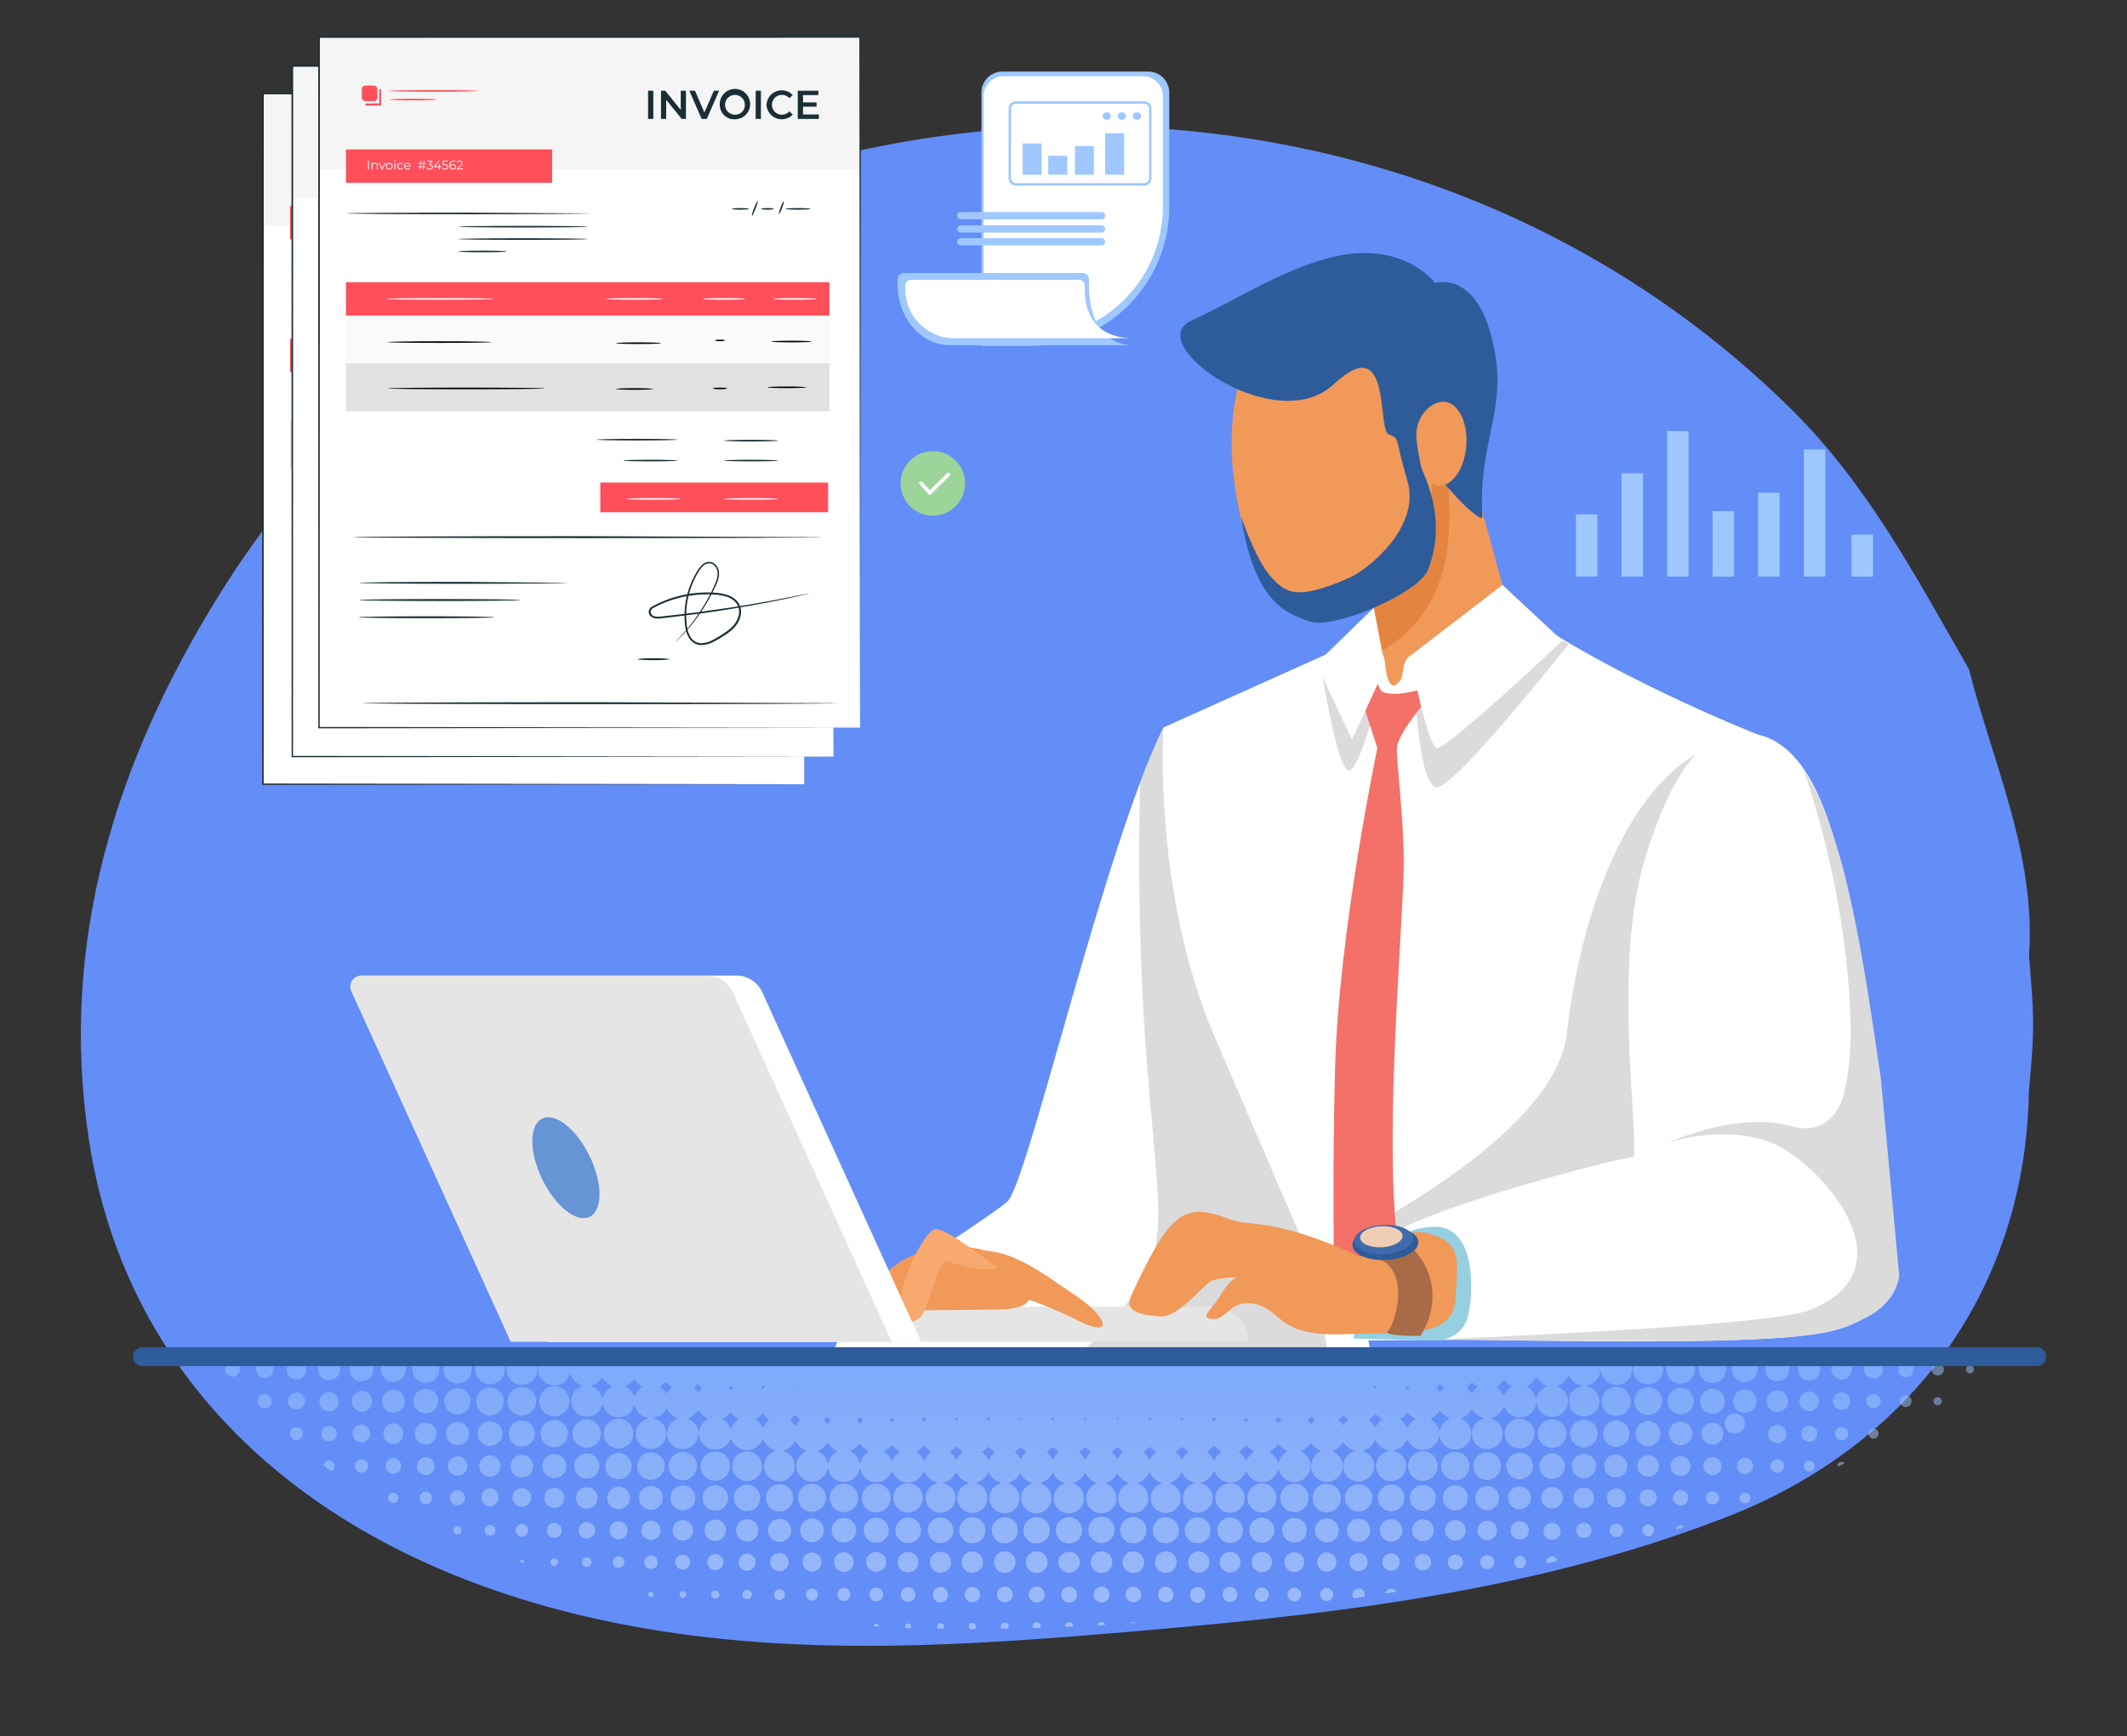 <svg xmlns="http://www.w3.org/2000/svg" xmlns:xlink="http://www.w3.org/1999/xlink" viewBox="0 0 1000 816.44" xmlns:v="https://vecta.io/nano"><rect x="0" y="0" width="1000" height="816.44" fill="#333333" stroke="none"/><style><![CDATA[.K{fill:#fff}.L{fill:#ff4f5b}.M{fill:#1a2e35}.N{fill:#f09959}.O{fill:#2e5b9a}.P{fill:#9ec8ff}.Q{fill:#dbdbdb}.R{fill:#f5f5f5}.S{fill:#fafafa}.T{fill:#e1e1e1}]]></style><defs><linearGradient id="A" x1="516.97" y1="652.69" x2="516.97" y2="791.82" gradientUnits="userSpaceOnUse"><stop offset="0" stop-color="#9ec8ff"/><stop offset="1" stop-color="#e7f3fe"/></linearGradient><path id="B" d="M517.87 103.15h-66.2a1.71 1.71 0 1 1 0-3.42h66.21a1.71 1.71 0 0 1 0 3.42z"/><path id="C" d="M160.43 104.74a1.52 1.52 0 0 1 1.6-1.57 1.35 1.35 0 0 1 1.21.61l-.31.21a1.05 1.05 0 0 0-.9-.46 1.21 1.21 0 0 0 0 2.41 1 1 0 0 0 .9-.45l.31.21a1.37 1.37 0 0 1-1.21.61 1.53 1.53 0 0 1-1.6-1.57z"/><path id="D" d="M145.46 75.71v.09a.43.43 0 0 0 .43.43h7v-7.3a.43.43 0 0 0-.43-.43h0a.43.43 0 0 0-.43.43v6.3l-6.2.05a.43.43 0 0 0-.37.43z"/><path id="E" d="M360.43 279.21c0 .25-49.43.45-110.4.45s-110.41-.2-110.41-.45 49.42-.45 110.41-.45l110.4.45z"/><path id="F" d="M240.52 300.69c0 .25-22 .45-49 .45s-49-.2-49-.45 22-.45 49-.45l49 .45z"/><path id="G" d="M264.74 114c0 .21-25.59.38-57.16.38s-57.16-.17-57.16-.38 25.59-.38 57.16-.38l57.16.38z"/></defs><path d="M925.68 314.62c11.32 44.55 31.57 87.22 28.25 134.84 2.06 25.76 3.06 31.76-.06 63.61-1.38 92-54.34 166.2-142.13 200.35-93.66 36.44-192.25 46.58-291.12 54.83-80.07 6.7-159.9 10.8-239.69-6.8C148.34 732.21 59.51 652.11 41.8 536c-14.14-92.7 12.41-177.76 61.32-256.37 157.5-253.13 527.75-296.38 739.24-87 35.94 35.57 58.73 79.23 83.33 122.08z" fill="#638df7"/><path d="M547 342.13c-28.3 57.45-63.79 214.44-73.46 223s-65.54 41.98-75.27 58.11-5.37 10.76-1.07 11.83 247.32 2.15 247.32 2.15-28-166.67-31.18-167.75S547 342.13 547 342.13z" class="K"/><path d="M506.77 636.44l117.66.68-35.5-212.29-41.93-82.7c-3.57 7.24-7.25 16.07-11 26-3.68 159.45 19.28 204.14 2 232.55-13.4 22.15-25.68 32.07-31.23 35.76z" class="Q"/><path d="M696 272.79c40.4 37.21 130.25 72.59 130.25 72.59s13.65 126.12 4.34 197.53-4.14 85.9-4.14 85.9l-194 1.65L570.81 487c-29-68.31-23.8-144.89-23.8-144.89l112.81-50.71z" class="K"/><path d="M641.19 628.81h185.26s-5.17-14.49 4.14-85.9c7.67-58.8-.23-154.7-3.26-186.73L810.48 349c-42.3 12.19-66.67 75.27-73.84 136.93-4.8 41.25-73.14 81.86-117.84 104.22 14.68 27.96 22.39 38.66 22.39 38.66zm23.66-311.21s1.74 53.26 10.82 52.69 61.88-67.53 61.88-67.53l-9-4.29zm-13.66-3.05s-11.48 49-17.17 47.86-13.39-51-13.39-51z" class="Q"/><path d="M649.06,308.44l15.79,1.71L670.93,329S657,345.22,656.75,351.77s3.06,31.06,3.24,53.29S652,515.79,655.72,570l3.71,54.21-31.74,1.24s-1.71-59.64,0-123.48,19.88-150.2,19.88-150.2l-7.17-22Z" fill="#f37168"/><path d="M595.77,143.34c-22.33,49.74,4.47,95.81,3.66,93.87s33.8-84,33.8-84Z" class="O"/><path d="M680.4,180.11l28.32,103.52a9.37,9.37,0,0,1-1.79,8.39c-6.64,8.18-16.1,25-35.18,30.41a47.3,47.3,0,0,1-12,1.34,8.08,8.08,0,0,1-8-6.54l-19-98.18Z" class="N"/><path d="M675,188.77,664.64,193l-31.83,26L645,281.28l4.87,24.81C678.86,288,689.49,258.57,675,188.77Z" fill="#e38540"/><path d="M673.22 227.06c0 34.63-20.85 61.9-46.62 60.93s-41.6-20.47-46.71-64.47c-4-34.51 5.95-74.68 31.72-73.7s61.59 42.62 61.61 77.24z" class="N"/><path d="M826.25 345.38c37.48 8.46 44.45 84.59 56.63 164.89 1.4 9.24 8.6 87.46 8.6 87.46a23.94 23.94 0 0 1-13.62 21.51c-12.25 6.12-17.21 10.75-88.18 11.47-68.16.69-156-2.15-156-2.15s-.78-25.36 6.21-37.76c10.51-18.64 118.29-45.4 128.32-46.84 1.43-20.07-9.9-92.7 5.73-141.95 10.75-33.87 22.31-51.62 36.8-56.25a29.08 29.08 0 0 1 15.51-.38z" class="K"/><path d="M672.18 630.1l117.5.61c71-.72 75.93-5.35 88.18-11.47 14.34-7.17 15.05-19.36 15.05-19.36l-8.6-92.48c-7.89-53.77-16.41-115.29-36.24-145 18.64 54.64 21.64 100.74 22 120.43.17 10-.75 23.63-3.66 33.17-3.23 10.57-11.47 17.21-24.37 13.62-25.81-7.17-58.07 7.89-58.07 7.89s24.37-8.6 47.32-.72 70.26 60.22 18.64 79.58c-15.82 5.92-110.43 10.75-177.75 13.73z" class="Q"/><path d="M645.59,593.18s9.56-16.25,29.15-16.25,18.16,32,15.29,42.54-14.34,11-14.34,11l-39.47-1Z" fill="#96cfe0"/><path d="M257.58,631H586.87a16.5,16.5,0,0,0-16.5-16.5H257.58Z" fill="#e5e5e5"/><path d="M638.45 590.6c-39.69-18.26-50.91-13.62-59.94-17.11-22.29-8.62-28.49-3.39-46.71 35.83-3.63 7.81 5 9.06 13.55 9.79s20.47-15 24-16.66 12.63-1.8 12.63-1.8-2.86-.24-7.87 8-10.54 11.09-3.87 11.66 8.55-10.3 20.73-6.86 9.68 15 40.74 14c29.45-1 51.46 2 52.54-16.62 1-17.66 3.73-26.3-12.72-30.82-12.69-3.5-33.08 10.59-33.08 10.59z" class="N"/><path d="M639,590.65c27.65-.76,16.7,32.66,13.6,35.28s15.16,2.3,15.16,2.3,9.67-13,3.87-29.28-20-18.26-20-18.26l-12.71,5.63Z" fill="#a86b48"/><ellipse cx="651.01" cy="584.72" rx="15.51" ry="7.71" transform="matrix(.999 -.052 .052 .999 -29.43 34.53)" class="O"/><ellipse cx="650.21" cy="582.83" rx="13.86" ry="6.89" transform="matrix(.999 -.052 .052 .999 -29.33 34.48)" fill="#3e6bab"/><ellipse cx="649.13" cy="581.53" rx="9.98" ry="4.96" transform="matrix(.999 -.052 .052 .999 -29.27 34.42)" fill="#f0ceb4"/><g class="N"><path d="M423.42 593.16c20.41-11.34 45.35-7.56 54.42 3.78s10.58 18.9-9.83 18.9l-68 .76c-6.77-.75 23.41-23.44 23.41-23.44z"/><path d="M449.94 589.21c21.92-5.29 36.9 7.46 55.18 19.65 15.87 10.58 19.06 20.87 1.51 12.09-25.7-12.85-40.82-14.36-40.82-14.36zm-24.46 9.93c-11.07 0-20.73-3.53-28.55-2.88s-32.56 26-28.65 28a9 9 0 0 0 .91.39A13.33 13.33 0 0 0 385 619.1c3.5-5.62 9.2-12.16 15.83-9.82a70.39 70.39 0 0 0 22.69 3.53z"/></g><path d="M427.2 620.37C415.86 615.83 434 578 440 578s28.72 18.14 28.72 18.14-5.33 3-23.43-3c-4.54-1.51-8.31 24.19-13.61 27.21s-4.48.02-4.48.02z" fill="#f7a96f"/><path d="M645.88 285.84l5.31 28.32-15.53 33.62-16.87-35.63 27.09-26.31z" class="K"/><path d="M583.49 243.1c6.52 41.12 21.75 45.46 32.53 49.22s51.1-13.19 55.4-24.45c11-28.81-6.75-50.5-3.15-50.79s8.69 9.2 20.31 20.58c1.08 1.06 8.55 8 8.37 5.29-2.5-37.44 14.48-52.34 3.09-88.57-8.4-26.71-25.34-21.33-25.34-21.33s-15.41-20.8-49.77-11.77c-23 6.05-42.14 19-65.05 29.62s39.68 55.46 67.2 29.78 20.22 21 25.78 23.54 2.45 0 8.86 22.05-19.4 42-27.22 45.4c-25 11-30.16 7.47-37.7-1.31-6.56-7.63-13.31-27.26-13.31-27.26z" class="O"/><path d="M689.32 210.44c-1.09 10.87-7.19 18.89-13.61 17.91S667.55 219 666 206.9c-1.31-10.9 7.24-18.9 13.66-17.9s10.75 10.57 9.66 21.44z" class="N"/><g class="K"><path d="M706.38,275.09l28.16,26.23s-54.18,51-58.87,50.45S663,308.44,663,308.44Z"/><path d="M663.85 307.81c-5.2 2.44-3.53 9.85-5.73 12.43s-3.52 3.27-5.29-.32-1.49-11.7-2.87-12.11-11.83 32.27-11.83 32.27 7.68-20.9 9.43-18.62.36 4.4 6.72 4.78 14.45-2.3 14.45-2.3zM257.19 631h175.88l-74.69-164.36a13.43 13.43 0 0 0-12.23-7.87H187.06a5.24 5.24 0 0 0-4.77 7.41z"/></g><path d="M170 458.76h162.28a13.43 13.43 0 0 1 12.23 7.87L419.2 631H240.09l-74.9-164.78a5.24 5.24 0 0 1 4.81-7.46z" fill="#e5e5e5"/><ellipse cx="265.74" cy="549.04" rx="12.4" ry="25.65" transform="matrix(.901 -.435 .435 .901 -212.2 170.05)" fill="#6695d6"/><path d="M470.66 697.45l-2.55-1.26a6 6 0 0 1-1.9-1.7l-1.53-2.31a8.48 8.48 0 0 1-6.19 5.16l1.39.57a7 7 0 0 1 4 8.58 6.94 6.94 0 0 1-7.78 4.87 7 7 0 0 1-1.6-13.47l1.18-.46-2.5-1.11a6 6 0 0 1-2-1.62c-.55-.7-1-1.46-1.55-2.24-.38.17-.43.59-.63.88s-.47.72-.73 1a7.4 7.4 0 0 1-.79.84 8.18 8.18 0 0 1-.9.71 7.27 7.27 0 0 1-1 .58c-.39.18-.79.32-1.2.46l-1.24.4 1.21.39a7 7 0 1 1-4.3 0l1.18-.34a10.92 10.92 0 0 1-4.18-2 8.44 8.44 0 0 1-2.42-3.66c-.51.08-.48.45-.59.7a7.83 7.83 0 0 1-5.41 4.52 7.41 7.41 0 0 1-6.51-1.49 7.52 7.52 0 0 1-2.34-3c-.11-.25-.09-.62-.52-.72-1.55 3.65-4.22 5.61-8.29 5.21-3.29-.33-5.58-2.59-6.61-6.33-.37.17-.36.53-.44.83a7.5 7.5 0 0 1-14 1.14c-.26-.58-.46-1.19-.69-1.8-.42.13-.39.53-.49.82a7.25 7.25 0 0 1-1.68 2.85 7.34 7.34 0 0 1-12.65-4.43 7.09 7.09 0 0 1 3.64-7l.88-.52s0-.07.1-.18c-.28-.37-.79-.41-1.16-.66l-1.2-.74a7.21 7.21 0 0 1-1-.84 10.61 10.61 0 0 1-.91-1.08c-.28-.38-.51-.78-.82-1.25-.15.13-.3.2-.37.33a8.4 8.4 0 0 1-5 3.93 1.7 1.7 0 0 0-.29.17c.26.38.69.43 1 .58a7.16 7.16 0 0 1 3.46 3.12 7.23 7.23 0 0 1-8.58 10.38 7.19 7.19 0 0 1-4.94-6.68 7.11 7.11 0 0 1 4.34-6.82l1.18-.54a13 13 0 0 1-3.68-2 10.89 10.89 0 0 1-2.28-3.17c-.36-.06-.37.22-.48.37a3.67 3.67 0 0 0-.24.45 7.85 7.85 0 0 1-13 1.14 11.7 11.7 0 0 1-1-1.63c-.15-.25-.27-.51-.4-.75-.37 0-.34.27-.44.43s-.15.31-.23.46a7.38 7.38 0 0 1-3.05 3.2 7.62 7.62 0 0 1-11.09-4.63l-.27-1.12c-.42.1-.33.46-.4.72a7.41 7.41 0 0 1-11.64 4.31 7 7 0 0 1-2.77-7 7.1 7.1 0 0 1 3.9-5.4l.79-.42s.06-.06.08-.1c-4.13-2.26-3.63-2.56-5.2-4.63-.42.31-.56.84-.9 1.2l-1 1.13a8.05 8.05 0 0 1-1.23.92 9.56 9.56 0 0 1-1.38.68c-.45.19-.93.31-1.64.55l1.38.52a7.19 7.19 0 0 1 2.86 11.55 7.2 7.2 0 0 1-7.73 2 7.17 7.17 0 0 1-.63-13.3c.54-.24 1.09-.42 1.72-.66-.23-.35-.56-.29-.81-.4s-.57-.19-.85-.3a8 8 0 0 1-.82-.37 6.83 6.83 0 0 1-.76-.48 10.2 10.2 0 0 1-.8-.64 7.72 7.72 0 0 1-.63-.64 7.41 7.41 0 0 1-.56-.7 8.15 8.15 0 0 1-.46-.77l-.4-.8-.42-.89c-.44.6-.53 1.22-.86 1.69a12.9 12.9 0 0 1-1.07 1.43 7.64 7.64 0 0 1-1.35 1.13 7.31 7.31 0 0 1-1.6.8 7.66 7.66 0 0 1-1.75.37 9 9 0 0 1-1.79 0 7.24 7.24 0 0 1-4.32-2.06 9 9 0 0 1-2.29-4.26l-.43 1.21a7.34 7.34 0 1 1-10.23-9l.9-.47s0-.07.08-.2c-.42-.3-1-.44-1.41-.71a10.81 10.81 0 0 1-1.28-.85 9 9 0 0 1-1.18-1.18 8.17 8.17 0 0 1-.85-1.28c-.27-.48-.47-1-.73-1.56a3 3 0 0 0-.65 1.12 7.79 7.79 0 0 1-4.39 3.91 7.54 7.54 0 0 1-8.49-2.58 7.39 7.39 0 0 1-.78-8 3.49 3.49 0 0 1 .25-.45c.07-.11.16-.2.29-.36a38.79 38.79 0 0 1 4.16-.07h4.11 4.28l1.17 2.12 1-2c.3 0 .55-.08.81-.08h11.81c.7 0 .7 0 1.36.49a1.63 1.63 0 0 1 1.36-.49H721a1.62 1.62 0 0 1 1.36.48c.7-.46.7-.48 1.25-.48H736a3.82 3.82 0 0 1 .45.06l.88 1.42.94-1.45H751a7 7 0 0 1 1.33 3.22c.34.08.32-.16.34-.29a7.29 7.29 0 0 1 1.2-2.85 16.09 16.09 0 0 1 3-.1h3 6a7.17 7.17 0 0 1 .51 7.92 7.42 7.42 0 0 1-7.13 3.66c-3.35-.37-5.51-2.43-6.66-6.34-.35.06-.31.36-.35.59a7.43 7.43 0 0 1-2.49 4.23 7.12 7.12 0 0 1-2.31 1.36l-1.73.59 1.46.52a6.58 6.58 0 0 1 3.42 2.59 6.83 6.83 0 0 1 .36 7.63 6.73 6.73 0 0 1-6.61 3.61 6.81 6.81 0 0 1-6.2-4.47 7.08 7.08 0 0 1 4.14-9.34l1.36-.51c-2.43-1.1-3.17-.49-6.19-4.91-1.65 2.45-1.14 2.64-5.2 5l.77.45a7.26 7.26 0 0 1 4.13 5.95 7.4 7.4 0 0 1-14.34 3.16l-.5-1.49a7.72 7.72 0 0 0-.32.79 7.94 7.94 0 0 1-1.87 3.47 7.66 7.66 0 0 1-12.32-1.58l-.7-1.35a11.29 11.29 0 0 1-2.38 3.61 9.47 9.47 0 0 1-3.65 2c0 .3.13.35.29.41a8.55 8.55 0 0 1 2.28 1.16 7.23 7.23 0 0 1-4.19 13 7.24 7.24 0 0 1-3-13.91l1-.42c.06-.26-.08-.32-.25-.38a8.8 8.8 0 0 1-2.55-1.18 8 8 0 0 1-2.13-2.2c-.16-.24-.35-.46-.57-.74a11.2 11.2 0 0 1-2.23 2.72c-.89.64-1.85 1.19-2.77 1.78a7.85 7.85 0 0 1 4.6 8.79 7.65 7.65 0 0 1-6.41 5.7 7.46 7.46 0 0 1-6.72-2.73 7.65 7.65 0 0 1-1.53-3.3c-.53.16-.44.52-.52.78a7.68 7.68 0 0 1-14.17 1.39l-.5-1-1.69 2.6a5.74 5.74 0 0 1-2.29 1.83c-.93.41-1.91.71-2.93 1.07.13.23.4.18.6.23a7.4 7.4 0 0 1 4.56 3.1 7.08 7.08 0 1 1-12.25 7.07 7 7 0 0 1 2.74-9.27 21.8 21.8 0 0 1 2.78-1.14 2.43 2.43 0 0 0-.48-.21 8 8 0 0 1-5.84-4.37 3.15 3.15 0 0 0-.37-.45 12.67 12.67 0 0 1-2.29 3.14 10.57 10.57 0 0 1-3.39 1.86c.14.42.5.47.78.6a6.67 6.67 0 0 1 2.49 1.77 7 7 0 0 1 1.35 7.64 7.24 7.24 0 0 1-13.2.47 7.19 7.19 0 0 1 3.4-9.77l1.13-.55a4.86 4.86 0 0 0-1.27-.64l-1.13-.59a9.06 9.06 0 0 1-1.12-.85 8.45 8.45 0 0 1-.88-.93c-.3-.36-.56-.74-.89-1.19-.5.37-.66.93-1 1.32a16 16 0 0 1-1.17 1.19 9.31 9.31 0 0 1-1.25.89c-.46.28-1 .52-1.4.75 0 .36.22.43.4.52a7.26 7.26 0 0 1 4.13 6.09 6.88 6.88 0 0 1-1.68 5.24 7.39 7.39 0 0 1-13-3.35 7.34 7.34 0 0 1 3.56-7.76c.32-.18.74-.23.94-.71-.59-.32-1.2-.6-1.76-1a10 10 0 0 1-1.5-1.2c-.48-.47-.89-1-1.36-1.58a26.87 26.87 0 0 1-2.08 2.25 25.34 25.34 0 0 1-2.49 1.71l.67.52a7.41 7.41 0 0 1 3.26 4.3 7.14 7.14 0 0 1-2.23 7.68 7.45 7.45 0 0 1-11.93-2.77l-.56-1.47a2.76 2.76 0 0 0-.56 1.21 7.44 7.44 0 0 1-6.4 5 7.59 7.59 0 0 1-7.49-3.95l-.68-1.37c-.17.29-.31.48-.4.7a7.8 7.8 0 0 1-6.12 4.74 7.83 7.83 0 0 1-8.14-4.55l-.43-.93a4.41 4.41 0 0 0-.37.57 8 8 0 0 1-5.46 4.84l-.85.29 1.15.38a7 7 0 1 1-4.29 0l1-.31-2.65-1a6 6 0 0 1-2.11-1.65c-.58-.72-1.09-1.5-1.64-2.27-2.33 3.63-2.88 3.61-5.9 5l1.33.58a7.06 7.06 0 1 1-6 0l1.32-.59c-2.84-1.3-3.5-1.18-5.94-5.07-1.75 2.85-1.87 3.27-5.75 5.09l1.06.52a7 7 0 0 1 3.85 4.4 7.11 7.11 0 1 1-10.27-4.14l1.61-.78c-.59-.37-1.17-.48-1.65-.76a12.61 12.61 0 0 1-1.61-1 8.65 8.65 0 0 1-1.24-1.29c-.37-.46-.67-1-1-1.42-.29-.09-.37.1-.45.23a8.47 8.47 0 0 1-4.67 4c-.15.06-.3.14-.58.27l1.09.56a6.94 6.94 0 0 1 3.39 3.37 7.12 7.12 0 1 1-9.7-3.26 3.4 3.4 0 0 0 1.26-.71 11.58 11.58 0 0 1-3.37-1.9 15 15 0 0 1-2.27-3 11.78 11.78 0 0 1-2.25 3.06 10.56 10.56 0 0 1-3.24 1.8c.13.51.61.48.91.63a7 7 0 0 1 3.56 3.71 7.12 7.12 0 1 1-13.68 2.95 6.79 6.79 0 0 1 3.81-6.5c.4-.22.83-.4 1.37-.65a22.08 22.08 0 0 1-2.34-1.18 9.31 9.31 0 0 1-1.83-1.59 22.2 22.2 0 0 1-1.51-2.16c-.42.3-.49.84-.79 1.22s-.6.84-1 1.21a8.24 8.24 0 0 1-1.16 1 10.27 10.27 0 0 1-1.32.79c-.44.23-.91.41-1.51.67l1.13.56a6.93 6.93 0 0 1 4 5.7 7.11 7.11 0 1 1-14.17 1.14 6.78 6.78 0 0 1 3.61-6.61c.44-.26.91-.46 1.37-.69 0-.37-.37-.32-.56-.43s-.55-.24-.82-.37a7.45 7.45 0 0 1-.68-.36 6.57 6.57 0 0 1-.63-.44c-.24-.18-.46-.38-.69-.58s-.37-.36-.54-.55a6.54 6.54 0 0 1-.49-.6c-.17-.24-.32-.51-.48-.76l-.46-.7c-.46.33-.61.83-.91 1.22a10.48 10.48 0 0 1-.9 1.08 9.34 9.34 0 0 1-1.18 1 8.62 8.62 0 0 1-1.22.7c-.46.22-.94.39-1.42.59.08.41.43.37.68.47a6.94 6.94 0 0 1 3.6 3.15 6.82 6.82 0 0 1-.17 7.2 6.66 6.66 0 0 1-6.38 3.32 7 7 0 0 1-6.56-8.48 6.84 6.84 0 0 1 3.79-4.9c.6-.33 1.03-.5 1.59-.75zm247.26-45.51c1.7 1.58 2.48 1.08 4.32 5.89l.58-1.59a7.78 7.78 0 0 1 1.77-2.64 11.27 11.27 0 0 1 1.21-.95c.43-.32 1-.39 1.37-.83a12.57 12.57 0 0 1-4.87-4.19l-1.16 1.67a10.79 10.79 0 0 1-1.45 1.44c-.53.44-1.13.77-1.77 1.2zm-440-.1a8.93 8.93 0 0 1 3.47 2.23 9.68 9.68 0 0 1 1.83 3.61c.07-.08.11-.11.12-.15s.12-.32.16-.48a7.5 7.5 0 0 1 3.77-4.77 1.48 1.48 0 0 0 .31-.32 24.55 24.55 0 0 1-2.5-1.85 25.59 25.59 0 0 1-2-2.41c-2.24 2.68-2.24 2.68-5.21 4.14zm50.66 21.59c1.11-3.21.83-3.41 4.27-6.22a25.54 25.54 0 0 1-2.46-1.78 24.24 24.24 0 0 1-2-2.23 23.14 23.14 0 0 1-2.17 2.22 25 25 0 0 1-2.72 1.67 18.63 18.63 0 0 1 1.79 1.05 7.85 7.85 0 0 1 1.49 1.4 9 9 0 0 1 1.11 1.86 17.6 17.6 0 0 1 .64 2.03zm60.5 5.2l-1 1.24a8.57 8.57 0 0 1-1 1c-.4.31-.86.55-1.28.84s-.94.33-1.35.79l.84.48a17.88 17.88 0 0 1 1.74 1.29 6.76 6.76 0 0 1 1.82 2.89c.11.33.08.78.53 1a2.49 2.49 0 0 0 .16-.36 7.69 7.69 0 0 1 3.81-4.91c.12-.07.19-.22.3-.35a24.7 24.7 0 0 1-2.38-1.61 28.66 28.66 0 0 1-2.27-2.3zm287.65-5.8c1.85-4.52 2.69-4.23 4.85-5.74a23 23 0 0 1-2.49-1.54 26.67 26.67 0 0 1-2.2-2.19l-1.18 1.49a13.26 13.26 0 0 1-1.52 1.37c-.49.38-1 .69-1.59 1 1.8 1.59 2.6 1.63 4.08 5.61zm-268.33 9.76a27.69 27.69 0 0 1-2.32-1.64 26.91 26.91 0 0 1-1.89-2 26 26 0 0 1-1.95 1.94c-.72.58-1.54 1-2.37 1.58a2.73 2.73 0 0 0 .39.34 7.5 7.5 0 0 1 3.77 4.93 2.25 2.25 0 0 0 .31.53l.61-1.78a7.7 7.7 0 0 1 .8-1.45 9.18 9.18 0 0 1 1.19-1.33c.44-.38.93-.71 1.46-1.12zm192.6-3.48a2.26 2.26 0 0 0-.37.32 9.86 9.86 0 0 1-3.38 2.89c-.12.06-.19.23-.28.35 2.4 1.87 2.67 2.24 3.75 5.1 0 .11.11.22.26.5a10 10 0 0 1 1.51-3.37 11.85 11.85 0 0 1 2.73-2.36 14.11 14.11 0 0 1-4.23-3.43zm-302.71-22.28c1-2 .75-2.21 3.5-4.71l-1.43-1.07-1.2-1.15c-.4-.38-.62-1-1.14-1.36l-.39.44a9.09 9.09 0 0 1-3.12 2.61c-.17.09-.42.14-.37.42 1.99 1.45 2.36 1.35 4.15 4.82zm121 30.4c.19-.21.31-.28.35-.38a8.12 8.12 0 0 1 3-3.86 1.45 1.45 0 0 0 .27-.37l-1.93-1.37c-.58-.49-1.14-1.11-1.63-1.59l-1.21 1.05-1.31 1-1.26.81 2.21 2a7.42 7.42 0 0 1 1.5 2.71zm-75.78-23l-1.2 1.19c-.41.36-.8.64-1.2.95a11.06 11.06 0 0 0-1.42.93l1.29.94a8 8 0 0 1 1 1 10.18 10.18 0 0 1 .89 1.24c.26.41.47.86.74 1.38a24.11 24.11 0 0 1 1.53-2.45 23.36 23.36 0 0 1 2-2l-1.91-1.4c-.6-.52-1.12-1.2-1.73-1.82zM711 651.92a10.06 10.06 0 0 1-3.75-3.13l-1.12 1.34a13 13 0 0 1-1.11 1.06c-.41.35-.86.67-1.3 1a24.57 24.57 0 0 1 1.86 2 23.42 23.42 0 0 1 1.35 2.31c2.14-3.66 2.41-3.16 4.07-4.58zM586 679.7l-1.71 1.63c-.58.49-1.22.89-1.84 1.33a24.76 24.76 0 0 1 2 2.06 21.85 21.85 0 0 1 1.41 2.31 23.15 23.15 0 0 1 1.61-2.5 21.94 21.94 0 0 1 2.13-2l-2-1.32c-.64-.48-1.08-1-1.6-1.51zm72.26-12.3c.5.45 1 .82 1.37 1.25a12.05 12.05 0 0 1 1.17 1.51c.31.48.55 1 .86 1.6l.69-1.36a9.57 9.57 0 0 1 .89-1.24c.3-.35.68-.64 1-1s.9-.44 1.12-.91c-.12-.13-.16-.21-.23-.25a9.8 9.8 0 0 1-3-2.33 1.71 1.71 0 0 0-.44-.26 11.82 11.82 0 0 1-3.45 2.99zm-223.73 19.84l.86-1.73a11.46 11.46 0 0 1 1.15-1.53c.39-.44.85-.81 1.32-1.26l-1.8-1.34c-.55-.47-1.08-1-1.64-1.59l-1.63 1.53c-.55.46-1.22.88-1.84 1.33 2.73 2.44 2.2 2.15 3.58 4.59zm139.71-4.56l-1.81-1.29c-.55-.45-1.1-1-1.68-1.56l-1.6 1.59c-.54.47-1.13.86-1.71 1.29a23.36 23.36 0 0 1 1.89 2 25.55 25.55 0 0 1 1.46 2.44l.89-1.75a9.12 9.12 0 0 1 1.1-1.41c.44-.44.94-.83 1.46-1.3zm-218.9-15.35a23.21 23.21 0 0 1 1.87 1.79 26.56 26.56 0 0 1 1.55 2.25l1.23-2c.45-.61 1.06-1.2 1.65-1.85l-1.59-1.27a22.62 22.62 0 0 1-1.49-1.46c-.55.49-1 1-1.55 1.38l-1.66 1.16zM646.61 665l-2.92 2.58 1.11 1.12c.33.38.62.82.93 1.22s.35.95.93 1.35a9.52 9.52 0 0 1 3-3.78zm-185 17.83a9.23 9.23 0 0 1 3.1 3.92c.47-.76.83-1.44 1.29-2l1.65-1.84-1.53-1.18c-.53-.36-.88-1-1.51-1.32l-1.38 1.25c-.46.38-1.01.67-1.63 1.14zm-12-2.58c-.58.52-1 1-1.54 1.36s-1 .75-1.46 1.09l1.61 1.75c.48.6.91 1.32 1.41 2.06l1.28-1.94c.47-.59 1.1-1.18 1.71-1.82l-1.54-1.16c-.49-.4-.93-.88-1.45-1.37zm106.07.13l-2.93 2.45 1.56 1.67c.47.6.85 1.27 1.32 2 .41-.44.55-1 .9-1.42l1-1.18c.34-.42.9-.63 1.14-1.14zm-15.25 6.3l1.36-2.14c.43-.67 1.19-1.06 1.62-1.79l-1.47-1.11-1.43-1.26-1.36 1.28c-.42.42-1.08.66-1.5 1.25a10 10 0 0 1 2.79 3.75zM495 686.4l1.2-1.85c.44-.56 1-1.13 1.59-1.75l-1.44-1.13-1.35-1.23-1.35 1.22-1.45 1.14 1.5 1.65c.44.57.86 1.25 1.3 1.95zm18-3.59l-2.84-2.33c-.5.45-1 .83-1.37 1.26s-1 .57-1.34 1.11l1.5 1.66c.44.57.79 1.19 1.24 1.89l1.21-1.83c.44-.55 1.07-1.14 1.6-1.76zm-30.46 0l-2.68-2.2-2.73 2.23 1 1c.28.31.6.72.88 1.09s.4.82.87 1.14a12.12 12.12 0 0 1 2.71-3.24zm-172.2-30.63l1.16 1c.36.34.62.7.94 1s.47.89.89 1.17l2.43-3.11-1.3-1.12c-.47-.35-.74-1-1.36-1.23zm215 34l1.26-1.83c.4-.58 1.06-1 1.44-1.62l-1.37-1c-.45-.29-.77-.91-1.33-1.09l-2.63 2.17a11.77 11.77 0 0 1 2.62 3.41zM692 655.34a10.19 10.19 0 0 1 2.64-3.11l-1.36-1c-.44-.27-.73-.83-1.29-1.06-.72.88-1.65 1.48-2.34 2.26zm-318.05 15.22l2.23-2.93-2.38-2.07-2.38 1.94zm257.62-4.86l-2.21 1.91 2.09 2.65 1.1-1.44c.36-.44 1-.8 1.25-1.38zm-303.16-10.91l1.54-2.09a11.85 11.85 0 0 0-2-1.76c-.52.55-1.23.82-1.58 1.44zm289.78 12.88a7.4 7.4 0 0 0-1.75-1.42l-.9.8c-.26.27-.69.38-.72.85l1.15 1.5a3.57 3.57 0 0 0 .45.4zm59-16.67a9.71 9.71 0 0 0-1.73 1.72l.74 1 .71 1 .94-1.15c.27-.37.76-.66 1-1.17zm-289.93 16.66l1.82 2.11a18.09 18.09 0 0 0 1.54-2 7.49 7.49 0 0 0-1.84-1.4zm17.12-1.12a5.91 5.91 0 0 0-1.53 1.4c.49.47.8 1.06 1.38 1.54a10.48 10.48 0 0 0 1.38-1.89zM601 669.32a5.54 5.54 0 0 0 1.34-1.55 5.14 5.14 0 0 0-1.42-1.15 3.17 3.17 0 0 0-1.25 1.09zm-181.73-.44a5.17 5.17 0 0 0 1.21-1.52l-.54-.33-.56-.34-1.1 1zm14.25-1.33a2.28 2.28 0 0 0 1 1 4.36 4.36 0 0 0 1-1.24l-.91-.74a3.2 3.2 0 0 0-1.11.98zm-89.77-15.84l-1.16 1 .88 1a2.81 2.81 0 0 0 1.11-1.34zm242.09 15l-.76.65c-.05 0 0 .15-.09.33.32.29.52.77 1 1a2 2 0 0 0 .9-1.12zm-14.14.89a1.86 1.86 0 0 0-1-.93 1.41 1.41 0 0 0-.91.86l.88 1c.55-.19.72-.6 1.01-.98zm90.93-14.89l-1-.86a.79.79 0 0 0-.76.68c.29.31.47.76 1 1zM358 652.52l.6.64 1-1.14-.5-.44a1.78 1.78 0 0 0-1.1.94zm107 14c-.53.35-.92.47-1 1l.62.54a1.27 1.27 0 0 0 .81-1zm-15.41 1.66c.44-.24.73-.46.8-.93l-.69-.55-.77.71zm91.73-.9l-.76-.68c-.33.18-.64.31-.63.82l.7.64zm15 .19c-.69-.86-.74-.86-1.32-.09l.71.75zM646.61 653c.6-.67.6-.81.12-1.2-.33-.27-.43-.23-.89.35zm-151.54 13.6c-.38.15-.67.31-.66.79l.64.56.67-.73zm14.47.63l.63.66c.71-.5.79-.65.56-.94s-.54-.36-1.19.29zm-29.62-.6c-.21.27-.42.43-.44.62s.21.33.37.42.56-.2.52-.4-.25-.35-.45-.63zm45.58 1a1.69 1.69 0 0 0 .31-.51c0-.2-.34-.48-.52-.39a.79.79 0 0 0-.36.44c-.06.29.23.54.57.52zm-151.35-16a.76.76 0 0 0-.18 0c-.18.1-.34.23-.26.48a.12.12 0 0 0 .09.07c.25 0 .36-.15.4-.37 0 .05-.02.01-.06-.12zM267.68 659a7.06 7.06 0 0 0-7.05-7.17c-3.79-.2-7.09 3.24-7.1 7.11a7.08 7.08 0 1 0 14.16.06zm90.62 30.57a7 7 0 1 0-7.09 6.94 7 7 0 0 0 7.09-6.96zm356.11-22.36a7 7 0 0 0 0 14 7 7 0 1 0 0-14zm-423.58.06a6.94 6.94 0 1 0 6.91 6.93 6.92 6.92 0 0 0-6.9-6.95zm287.5 30.24a6.93 6.93 0 1 0 6.89 7 6.92 6.92 0 0 0-6.88-7.02zm90.7-15a6.93 6.93 0 1 0 6.84 7 6.86 6.86 0 0 0-6.87-7zm-249 22a6.9 6.9 0 1 0 6.88-7 6.83 6.83 0 0 0-6.91 6.96zm-83.68-21.91a6.88 6.88 0 1 0 6.81 6.93 6.79 6.79 0 0 0-6.8-6.97zM753 659a6.85 6.85 0 1 0 6.86-6.86A6.76 6.76 0 0 0 753 659zm-152.9 45.48a6.81 6.81 0 1 0-6.81 6.74 6.76 6.76 0 0 0 6.81-6.74zm-181.34 0a6.79 6.79 0 1 0 0 .03zm-173.45-52.3a6.75 6.75 0 1 0 6.8 6.7 6.68 6.68 0 0 0-6.8-6.67zm484.4 15.25a6.73 6.73 0 1 0 6.73 6.79 6.7 6.7 0 0 0-6.73-6.76zm-489.2-18a7.31 7.31 0 0 0 9.8-.1 7.18 7.18 0 0 0 1-9.51c-1-.13-10.06-.17-11.82 0a7.21 7.21 0 0 0 1.03 9.61zm374.75 55.07a6.7 6.7 0 1 0-6.74 6.63 6.73 6.73 0 0 0 6.74-6.63zm69-21.76a6.7 6.7 0 1 0 6.62 6.76 6.72 6.72 0 0 0-6.58-6.76zm-287.5 28.37a6.69 6.69 0 1 0 0-13.38 6.69 6.69 0 0 0 0 13.38zm-114.22-36.92a6.69 6.69 0 0 0-13.38 0 6.69 6.69 0 0 0 13.38 0zM321 696.1a6.66 6.66 0 1 0-6.64-6.72 6.66 6.66 0 0 0 6.64 6.72zm302.68 1.74a6.5 6.5 0 0 0-6.52 6.55 6.6 6.6 0 1 0 13.19 0 6.52 6.52 0 0 0-6.64-6.55zm-241.89 0a6.48 6.48 0 0 0-6.63 6.54 6.56 6.56 0 0 0 13.13 0 6.48 6.48 0 0 0-6.47-6.51zm399.62-38.66a6.56 6.56 0 0 0-6.37-6.81 6.55 6.55 0 0 0-.38 13.1 6.59 6.59 0 0 0 6.78-6.26zM770 649.12a7 7 0 0 0 9.58.1 7 7 0 0 0 .91-9.4c-1.06-.14-10.19-.14-11.27 0a6.87 6.87 0 0 0 .78 9.3zm-70.83 33.83a6.49 6.49 0 1 0 6.47 6.54 6.46 6.46 0 0 0-6.43-6.54zm-473.6-33.88a7 7 0 0 0 9.74-.12c2.69-2.61 2.65-7 .53-9.2H224.9a6.88 6.88 0 0 0 .67 9.32zm525.58 25.05a6.49 6.49 0 0 0-13 .08 6.49 6.49 0 1 0 13-.08zM230.4 652.49a6.49 6.49 0 0 0-6.48 6.51 6.47 6.47 0 1 0 12.93-.1 6.48 6.48 0 0 0-6.45-6.41zM306.06 683a6.45 6.45 0 1 0 6.44 6.45 6.42 6.42 0 0 0-6.44-6.45zm332.7 15a6.41 6.41 0 0 0-6.45 6.3 6.49 6.49 0 0 0 6.36 6.55 6.42 6.42 0 0 0 6.49-6.39 6.35 6.35 0 0 0-6.4-6.46zm-272.27 12.83a6.41 6.41 0 1 0-6.39-6.49 6.37 6.37 0 0 0 6.39 6.49zM267 674.22a6.42 6.42 0 1 0-6.48 6.39 6.41 6.41 0 0 0 6.48-6.39zM784.1 647a6.45 6.45 0 0 0 6.12 3.69 6.75 6.75 0 0 0 5.78-10.12 1.53 1.53 0 0 0-1.54-.87h-8.83-.69a6.61 6.61 0 0 0-.84 7.3zM654 698.15a6.26 6.26 0 1 0 6.32 6.21 6.2 6.2 0 0 0-6.32-6.21zm60.52-15a6.26 6.26 0 1 0 6.2 6.22 6.26 6.26 0 0 0-6.25-6.18zm69.43-24.27a6.22 6.22 0 1 0 12.44 0 6.22 6.22 0 0 0-12.44 0zm-573.5-10.17a6.63 6.63 0 0 0 9.77-8.94h-10.15a6.47 6.47 0 0 0 .38 8.94zM345 704.34a6.22 6.22 0 1 0 6.26-6.12 6.22 6.22 0 0 0-6.26 6.12zm-54.19-21.1a6.2 6.2 0 1 0 6.14 6.24 6.14 6.14 0 0 0-6.09-6.24zm475.23-9a6.2 6.2 0 1 0-6.21 6.17 6.17 6.17 0 0 0 6.26-6.2zm-242 45.47a6.19 6.19 0 1 0-12.37-.06 6.19 6.19 0 0 0 12.37.06zm-15.26 0a6.19 6.19 0 1 0-12.38-.11 6.19 6.19 0 0 0 12.38.11zm30.22-.13a6.18 6.18 0 0 0-12.36.08 6.18 6.18 0 1 0 12.36-.08zm-45.47.06a6.2 6.2 0 0 0-6.22-6.17 6.14 6.14 0 0 0-6.11 6.13 6.06 6.06 0 0 0 6.13 6.21 6.12 6.12 0 0 0 6.24-6.17zM215.25 652.8a6.17 6.17 0 1 0 6 6.21 6.15 6.15 0 0 0-6-6.21zm257.2 60.68a6.2 6.2 0 0 0-6.19 6.19 6.11 6.11 0 0 0 6.24 6.11 6.05 6.05 0 0 0 6-6.16 6.13 6.13 0 0 0-6.05-6.14zm-227-45.43a6.14 6.14 0 1 0 6 6.19 6.13 6.13 0 0 0-6.01-6.19zM548.1 713.5a6.14 6.14 0 1 0 6.13 6.13 6.15 6.15 0 0 0-6.13-6.13zm-84.82 6.2a6.12 6.12 0 1 0-6.16 6.06 6.09 6.09 0 0 0 6.16-6.06zm205.63-21.39a6.1 6.1 0 1 0 6.16 6.08 6.16 6.16 0 0 0-6.16-6.08zm-105.77 15.27a6.07 6.07 0 1 0 6 6.12 6.11 6.11 0 0 0-6-6.12zm-220.83-9.11a6 6 0 1 0-6.11 5.99 6 6 0 0 0 6.11-5.99zm99.89 9.14a6 6 0 1 0 6 6.06 6.09 6.09 0 0 0-6-6.07zM799 645.83a6.1 6.1 0 0 0 5.12 4.44 6 6 0 0 0 6.38-2.85 6.23 6.23 0 0 0 0-6.9 1.47 1.47 0 0 0-1.45-.81h-8.07-.72a6.24 6.24 0 0 0-1.26 6.12zm-220.57 67.82a6.06 6.06 0 0 0-6.1 6 6 6 0 1 0 6.1-6zM194 645.2a6.34 6.34 0 1 0 11.56-4.65 1.57 1.57 0 0 0-1.56-.85h-7.69-.85a6.3 6.3 0 0 0-1.46 5.5zm535.7 38.26a6 6 0 1 0 6 5.93 6 6 0 0 0-6-5.93zM421 719.6a6 6 0 1 0 6-5.91 5.94 5.94 0 0 0-6 5.91zm-145.15-36.08a5.92 5.92 0 1 0 5.93 6 5.9 5.9 0 0 0-5.93-6zm311.52 36.06a5.9 5.9 0 1 0 5.95-5.84 5.93 5.93 0 0 0-5.94 5.84zm-169.53 0a5.88 5.88 0 1 0-5.83 5.92 5.87 5.87 0 0 0 5.84-5.9zM805 653.09a5.87 5.87 0 1 0 6 5.81 5.9 5.9 0 0 0-6-5.81zm-30.21 15.22a5.88 5.88 0 1 0 5.91 5.84 5.89 5.89 0 0 0-5.87-5.84zm-90.59 30.23a5.88 5.88 0 0 0 0 11.77 5.88 5.88 0 0 0 0-11.77zm-363.11.05a5.76 5.76 0 0 0-5.88 5.84 5.83 5.83 0 1 0 11.66 0 5.79 5.79 0 0 0-5.78-5.84zM206 659a5.8 5.8 0 0 0-11.61-.22A5.8 5.8 0 1 0 206 659zm24.49 9.36a5.81 5.81 0 1 0 5.73 5.85 5.83 5.83 0 0 0-5.77-5.83zm372.3 51.25a5.78 5.78 0 1 0 5.84-5.76 5.81 5.81 0 0 0-5.88 5.78zm-200.28.12a5.75 5.75 0 1 0-5.78 5.66 5.77 5.77 0 0 0 5.74-5.64zm422-80h-7.94a1.12 1.12 0 0 0-1 .52 6 6 0 0 0 4.68 9.77 6 6 0 0 0 5.59-3.6 5.88 5.88 0 0 0-1.24-6.6.41.41 0 0 0-.09-.06zm-79.8 44a5.71 5.71 0 1 0 5.67 5.72 5.7 5.7 0 0 0-5.68-5.72zm-561.5-34a6 6 0 0 0 6.55-9.21 1.63 1.63 0 0 0-1.49-.77h-6.79c-.25 0-.51 0-.75.05a6 6 0 0 0 2.48 9.88zm521.63 54.76a5.64 5.64 0 1 0-5.64 5.64 5.68 5.68 0 0 0 5.64-5.69zm-81 9.59a5.62 5.62 0 1 0-.1 11.25 5.62 5.62 0 0 0 .1-11.25zm-357.6-24.58a5.62 5.62 0 1 0-5.66 5.57 5.59 5.59 0 0 0 5.66-5.57zm39.76 9.32a5.61 5.61 0 1 0 5.64 5.57 5.58 5.58 0 0 0-5.64-5.57zm81.34 20.83a5.59 5.59 0 1 0-5.62 5.61 5.62 5.62 0 0 0 5.63-5.61zM784.57 674a5.55 5.55 0 1 0 5.66-5.43 5.56 5.56 0 0 0-5.66 5.43zm41.25-15a5.49 5.49 0 0 0-5.5-5.55 5.5 5.5 0 1 0 5.51 5.55zm-192.54 60.65a5.47 5.47 0 1 0 5.49-5.45 5.49 5.49 0 0 0-5.49 5.45zm-261.34 0a5.44 5.44 0 0 0-5.35-5.44 5.52 5.52 0 0 0-5.53 5.39 5.44 5.44 0 0 0 5.42 5.48 5.37 5.37 0 0 0 5.46-5.43zm-151.37-45.52a5.44 5.44 0 0 0-10.88.06 5.44 5.44 0 1 0 10.88-.06zm615.07-34.41h-3.21a1.24 1.24 0 0 0-1 .44 5.42 5.42 0 0 0-1.3 5.24 5.5 5.5 0 0 0 6 4.17 5.25 5.25 0 0 0 4.7-3.44 5.46 5.46 0 0 0-1-5.88 1.43 1.43 0 0 0-1.24-.53h-2.95zM759.88 684a5.41 5.41 0 1 0 0 10.81 5.41 5.41 0 0 0 0-10.81zM709 704.32a5.39 5.39 0 1 0 5.45-5.29 5.38 5.38 0 0 0-5.45 5.29zm-524-39.96a5.43 5.43 0 0 0 5.35-5.45 5.36 5.36 0 0 0-5.43-5.34 5.3 5.3 0 0 0-5.32 5.42 5.36 5.36 0 0 0 5.4 5.37zm-10-18a5.4 5.4 0 0 0-.82-6 1.53 1.53 0 0 0-1.32-.62h-5.63a1.8 1.8 0 0 0-1.62.81 5.57 5.57 0 1 0 9.39 5.82zm110.5 58.06a5.34 5.34 0 1 0 5.33-5.3 5.38 5.38 0 0 0-5.36 5.25zm-40-20.26a5.32 5.32 0 1 0-.22 10.65 5.32 5.32 0 1 0 .22-10.65zm413.83 35.53a5.33 5.33 0 0 0-5.21-5.28 5.29 5.29 0 1 0 5.21 5.28zm-308.08 5.28a5.26 5.26 0 1 0-5.21-5.25 5.26 5.26 0 0 0 5.17 5.2zm459-50.76a5.17 5.17 0 1 0-5.19 5.19 5.14 5.14 0 0 0 5.2-5.24zm-312.75 60.4a5.13 5.13 0 0 0 10.25.1 5.13 5.13 0 0 0-10.25-.1zm-10.08 5.13a5.1 5.1 0 1 0 0-10.2 5.1 5.1 0 1 0 0 10.2zm237.17-35.29a5.1 5.1 0 1 0 5.08-5.16 5.08 5.08 0 0 0-5.08 5.16zm-50.51 15.29a5.11 5.11 0 1 0-5.12 5 5.15 5.15 0 0 0 5.11-5zM855.39 646a5.26 5.26 0 0 0-1.23-5.77 1.55 1.55 0 0 0-1.14-.47h-4.86a1.66 1.66 0 0 0-1.25.53 5.23 5.23 0 1 0 8.48 5.72zm-327.63 88.54a5.09 5.09 0 1 0 5.11-5 5.07 5.07 0 0 0-5.11 5zm-15 .16a5.1 5.1 0 1 0 5.05-5.16 5.06 5.06 0 0 0-5.03 5.17zm-307.52-60.47a5.08 5.08 0 1 0-5.08 5 5.1 5.1 0 0 0 5.08-5zM840.66 659a5.08 5.08 0 1 0-5.12 5 5 5 0 0 0 5.12-5zm-373.33 75.61a5.07 5.07 0 1 0 10.15 0 5.07 5.07 0 0 0-10.15 0zm80.81-5a5.05 5.05 0 1 0 5 5.09 5 5 0 0 0-5-5.12zM276 699.37a4.94 4.94 0 0 0-5.18 4.8 5 5 0 0 0 4.82 5.3 5.12 5.12 0 0 0 5.27-4.87 5 5 0 0 0-4.91-5.23zm181.08 30.23a5 5 0 0 0-5 5 4.93 4.93 0 0 0 5.07 5 5 5 0 0 0 5-5.07 5.08 5.08 0 0 0-5.07-4.93zm322.84-40.07a5.05 5.05 0 1 0-5.14 4.94 5 5 0 0 0 5.14-4.94zm-438.6 30.14a5 5 0 0 0-10.06-.08 5 5 0 1 0 10.06.08zM158.16 640.2a1.57 1.57 0 0 0-1.14-.49q-2.31 0-4.62 0a1.61 1.61 0 0 0-1.15.47 5.06 5.06 0 0 0-1.63 3 5.14 5.14 0 0 0 4.54 5.89 5.08 5.08 0 0 0 5.66-4.74 5.29 5.29 0 0 0-1.66-4.13zm405 89.45a5 5 0 0 0-.13 9.95 5 5 0 1 0 .13-9.95zm-332.84-45.19a5 5 0 1 0 5 4.92 5 5 0 0 0-5-4.92zM174.93 659a5 5 0 0 0-5-5 5 5 0 0 0 0 9.95 5 5 0 0 0 5-4.95zm267.28 80.59a4.86 4.86 0 0 0 4.92-4.86 4.94 4.94 0 1 0-9.89-.07 4.84 4.84 0 0 0 4.98 4.9zm136.09-9.8a4.86 4.86 0 1 0 4.9 4.87 4.83 4.83 0 0 0-4.89-4.9zm110.76-10.19a4.83 4.83 0 1 0-4.84 4.91 4.81 4.81 0 0 0 4.84-4.91zm-267 15a4.84 4.84 0 0 0 9.68.07 4.84 4.84 0 0 0-9.68-.07zm322.58-25.37a4.81 4.81 0 1 0-4.85-4.78 4.82 4.82 0 0 0 4.9 4.78zm-428.42 10.46a4.82 4.82 0 1 0 4.79-4.81 4.84 4.84 0 0 0-4.79 4.81zm281.84 15a4.77 4.77 0 1 0-4.8 4.66 4.72 4.72 0 0 0 4.8-4.62zm-181.34-.11a4.75 4.75 0 1 0-9.51.09 4.76 4.76 0 0 0 9.51-.09zm403.64-65.18a4.76 4.76 0 1 0 0 .04zm-559.83 30.3a4.71 4.71 0 1 0 4.79 4.67 4.7 4.7 0 0 0-4.79-4.67zm529.6-14.94a4.68 4.68 0 1 0 4.67 4.63 4.69 4.69 0 0 0-4.67-4.63zm74.34-45a2.15 2.15 0 0 0-1.64.58 4.61 4.61 0 0 0-1.59 5 4.74 4.74 0 1 0 7.56-4.94 2.24 2.24 0 0 0-1.64-.59h-1.41c-.47 0-.86-.07-1.28-.1zm-674.91 34.49a4.64 4.64 0 1 0-9.27-.1 4.64 4.64 0 1 0 9.27.1zm414.34 60.38a4.64 4.64 0 1 0 4.64-4.63 4.59 4.59 0 0 0-4.64 4.63zm246.65-80.29a4.59 4.59 0 0 0-4.61 4.65 4.61 4.61 0 0 0 9.22 0 4.56 4.56 0 0 0-4.61-4.65zM392.13 734.7a4.6 4.6 0 1 0 4.59-4.65 4.51 4.51 0 0 0-4.59 4.65zm311.65-15a4.58 4.58 0 1 0-9.16 0 4.58 4.58 0 0 0 9.16 0zm-488.6-34.83a4.57 4.57 0 1 0 4.53 4.58 4.53 4.53 0 0 0-4.53-4.58zm-76.58-45.16a2.81 2.81 0 0 0-2.39 1 4.65 4.65 0 0 0-1 5.2 4.4 4.4 0 0 0 4.29 2.68 4.26 4.26 0 0 0 4.12-2.72 4.48 4.48 0 0 0-.81-5 2.86 2.86 0 0 0-2.58-1.13 6.33 6.33 0 0 1-.77 0 7 7 0 0 1-.86-.03zm167.58 75.43a4.53 4.53 0 1 0 4.4 4.58 4.5 4.5 0 0 0-4.4-4.58zm322.12 19.53a4.51 4.51 0 1 0-4.52 4.46 4.54 4.54 0 0 0 4.52-4.46zm-478.11-75.75a4.51 4.51 0 1 0 9 0 4.51 4.51 0 0 0-9 0zm231.5 80.18a4.47 4.47 0 1 0-4.4-4.56 4.49 4.49 0 0 0 4.4 4.56zm382.68-34.76a4.46 4.46 0 1 0-4.42 4.53 4.38 4.38 0 0 0 4.41-4.53zm-523.38.1a4.37 4.37 0 0 0 8.73 0 4.37 4.37 0 1 0-8.73 0zm473.56 10.92a4.3 4.3 0 1 0 4.21 4.44 4.31 4.31 0 0 0-4.22-4.44zM643 734.62a4.27 4.27 0 1 0-4.3 4.3 4.23 4.23 0 0 0 4.3-4.3zm188.3-60.49a4.29 4.29 0 1 0 8.57 0 4.29 4.29 0 0 0-8.57 0zm-460.5 60.51a4.32 4.32 0 0 0-4.34-4.28 4.27 4.27 0 1 0 .1 8.53 4.31 4.31 0 0 0 4.23-4.24zm438.58-45.12a4.26 4.26 0 0 0-4.28-4.34 4.25 4.25 0 1 0 4.28 4.34zm71.44-49.79a4.24 4.24 0 1 0-.07 8.47 4.24 4.24 0 1 0 .07-8.47zm-589.94 75.7a4.2 4.2 0 0 0-4.29 4.18 4.25 4.25 0 1 0 4.29-4.18zm-90.7-21.84a4.16 4.16 0 1 0-4.18-4.15 4.16 4.16 0 0 0 4.17 4.16zM169.93 670a4.16 4.16 0 0 0 0 8.32 4.16 4.16 0 1 0 0-8.32zm691.79-11.11a4.08 4.08 0 1 0 4.06-4.06 4.05 4.05 0 0 0-4.06 4.1zm-203.64 75.77a4.09 4.09 0 1 0-4.08 4 4 4 0 0 0 4.08-4zm-533.62-94.77a4.08 4.08 0 1 0 4.1 4 4.06 4.06 0 0 0-4.1-4zm650.44 60.47a4 4 0 0 0-4.06 4.06 4 4 0 1 0 4.06-4.06zm-427.65 34.26a4 4 0 0 0 8 .15 4 4 0 1 0-8-.15zM226.4 704.45a4 4 0 0 0 3.95 3.92 4 4 0 0 0 4-3.87 4 4 0 1 0-7.93-.05zm499.32 15.13a4 4 0 1 0 7.91 0 4 4 0 0 0-7.91 0zM143.41 659a4 4 0 1 0-4 3.86 3.95 3.95 0 0 0 4-3.86zM276 715.79a3.88 3.88 0 1 0 3.76 3.93 3.85 3.85 0 0 0-3.76-3.93zm389.18 18.77a3.84 3.84 0 1 0 3.89-3.74 3.8 3.8 0 0 0-3.93 3.73zm189.2-60.37a3.76 3.76 0 1 0-3.71 3.8 3.79 3.79 0 0 0 3.66-3.81zm-514.27 60.5a3.77 3.77 0 1 0-3.79 3.7 3.75 3.75 0 0 0 3.74-3.71zm480.32-49a3.76 3.76 0 1 0 3.7 3.78 3.73 3.73 0 0 0-3.75-3.79zm-333 60.46a3.74 3.74 0 1 0 3.7 3.79 3.76 3.76 0 0 0-3.73-3.8zm34.2 3.67a3.73 3.73 0 1 0-3.69 3.8 3.74 3.74 0 0 0 3.66-3.81zm-19-3.67a3.74 3.74 0 0 0 0 7.48 3.74 3.74 0 1 0 0-7.48zm30.29 0a3.69 3.69 0 1 0-.08 7.39 3.74 3.74 0 0 0 3.71-3.66 3.69 3.69 0 0 0-3.64-3.69zm-64.2 3.55a3.7 3.7 0 1 0 3.8-3.56 3.73 3.73 0 0 0-3.81 3.6zM185 693.1a3.66 3.66 0 1 0-3.72-3.6 3.67 3.67 0 0 0 3.72 3.6zm359.48 56.68a3.61 3.61 0 0 0 3.45 3.76 3.65 3.65 0 1 0 .33-7.3 3.58 3.58 0 0 0-3.81 3.54zm348-105.83a3.62 3.62 0 1 0 7.23-.06 3.62 3.62 0 0 0-7.23.06zM457.14 746.27a3.61 3.61 0 1 0 3.63 3.64 3.62 3.62 0 0 0-3.63-3.64zm-302.26-75.68a3.62 3.62 0 1 0 3.42 3.76 3.64 3.64 0 0 0-3.42-3.76zm631.62 33.86a3.61 3.61 0 1 0 3.64-3.65 3.62 3.62 0 0 0-3.64 3.65zm-38.29 15.2a3.56 3.56 0 1 0-3.57 3.58 3.51 3.51 0 0 0 3.57-3.58zm-64 11.43a3.56 3.56 0 1 0 3.58 3.56 3.51 3.51 0 0 0-3.6-3.56zm-245.55 18.71a3.51 3.51 0 1 0 7 .1 3.48 3.48 0 0 0-3.45-3.55 3.52 3.52 0 0 0-3.55 3.45zm124.43-3.45a3.51 3.51 0 0 0-3.55 3.57 3.52 3.52 0 1 0 7-.07 3.49 3.49 0 0 0-3.45-3.5zm321.19-87.27a3.51 3.51 0 0 0-7-.26 3.51 3.51 0 0 0 7 .26zm-623.66 57.1a3.49 3.49 0 1 0 3.46 3.52 3.47 3.47 0 0 0-3.45-3.51zm-49-11.77a3.48 3.48 0 1 0 7 0 3.48 3.48 0 1 0-7 0zm109.4 26.74a3.49 3.49 0 1 0-.07 7 3.49 3.49 0 0 0 .07-7zm-211.63-90.62a3.46 3.46 0 1 0-.2 6.92 3.46 3.46 0 0 0 .2-6.92zM574.83 750a3.51 3.51 0 0 0 3.53 3.35 3.47 3.47 0 0 0 3.4-3.58 3.47 3.47 0 1 0-6.93.23zm-147.94 3.3a3.42 3.42 0 1 0-3.36-3.48 3.46 3.46 0 0 0 3.36 3.48zM127.84 659a3.37 3.37 0 1 0-3.35 3.35 3.35 3.35 0 0 0 3.35-3.35zm465.4 87.59a3.32 3.32 0 0 0 0 6.65 3.32 3.32 0 1 0 0-6.65zm109.2-11.92a3.21 3.21 0 0 0-3.23-3.27 3.26 3.26 0 0 0-3.31 3.34 3.23 3.23 0 0 0 3.31 3.19 3.17 3.17 0 0 0 3.23-3.3zM415.2 749.8a3.26 3.26 0 0 0-3.2-3.19 3.3 3.3 0 0 0-3.28 3.25 3.22 3.22 0 0 0 3.28 3.21 3.17 3.17 0 0 0 3.2-3.27zm196.52.13a3.21 3.21 0 0 0-3.09-3.27 3.28 3.28 0 0 0-3.31 3.21 3.2 3.2 0 0 0 3.18 3.18 3.14 3.14 0 0 0 3.21-3.11zm223.93-63.7a3.2 3.2 0 1 0-.06 6.4 3.2 3.2 0 0 0 .06-6.4zM302.9 734.69a3.16 3.16 0 0 0 6.32 0 3.18 3.18 0 0 0-3.18-3.19 3.21 3.21 0 0 0-3.14 3.19zM760 722.82a3.15 3.15 0 1 0-3.2-3.14 3.14 3.14 0 0 0 3.2 3.14zm-590-36.5a3.12 3.12 0 1 0-.07 6.24 3.12 3.12 0 0 0 .07-6.24zm632 18.13a3.08 3.08 0 0 0 3.14 3.06 3.1 3.1 0 1 0-3.14-3.06zm66.92-30.26a3.11 3.11 0 1 0-3.07 3.11 3.15 3.15 0 0 0 3.07-3.11zm-729.47-3.06a3.06 3.06 0 1 0 3 3 3 3 0 0 0-3-3zm257.32 75.69a3.05 3.05 0 1 0 3 3 3 3 0 0 0-3.01-2.99zm227 0a3.05 3.05 0 1 0 3 3 3.06 3.06 0 0 0-2.98-2.99zm-375.41-27.16a3 3 0 1 0-3 3 3 3 0 0 0 3-3zm469.05 15a3 3 0 0 0-3-3 3 3 0 0 0 .06 5.91 3 3 0 0 0 2.94-2.9zm-520.18-30.24a2.84 2.84 0 0 0 2.91 2.92 2.9 2.9 0 0 0 3-3 3 3 0 0 0-3-2.89 2.93 2.93 0 0 0-2.91 2.97zm713.85-63.32a2.88 2.88 0 1 0-.1 5.77 2.88 2.88 0 0 0 .1-5.77zm-529.44 106a2.83 2.83 0 0 0-2.72 2.85 2.86 2.86 0 0 0 2.8 2.78 2.82 2.82 0 0 0 2.83-2.86 2.78 2.78 0 0 0-2.9-2.8zm393.23-30.17a2.76 2.76 0 0 0-2.76 2.76 2.8 2.8 0 0 0 2.77 2.76 2.76 2.76 0 0 0 0-5.52zM896 656.19a2.73 2.73 0 0 0-2.76 2.75 2.75 2.75 0 1 0 2.76-2.75zm-602.45 78.48a2.73 2.73 0 0 0-2.78-2.74 2.71 2.71 0 0 0 .06 5.42 2.73 2.73 0 0 0 2.72-2.68zm347.89 14.08a2.84 2.84 0 0 0-1.37-1.47 3 3 0 0 0-3.6.78 2.69 2.69 0 0 0 .1 3.59 48.09 48.09 0 0 0 4.9-.83 2.49 2.49 0 0 0-.03-2.07zm178.9-46.88a2.55 2.55 0 1 0 2.56 2.52 2.56 2.56 0 0 0-2.56-2.52zm-453.79 45.46a2.55 2.55 0 1 0 2.51 2.56 2.57 2.57 0 0 0-2.51-2.56zm486.55-57.88a2.54 2.54 0 1 0-2.52 2.54 2.5 2.5 0 0 0 2.52-2.54zm-622.62 27.74a2.44 2.44 0 0 0-2.59 2.43 2.5 2.5 0 0 0 2.38 2.53 2.46 2.46 0 0 0 2.58-2.45 2.4 2.4 0 0 0-2.37-2.51zm-43.19-12.79a2.35 2.35 0 0 0-2.36-2.35 2.42 2.42 0 0 0-2.42 2.44 2.45 2.45 0 0 0 2.45 2.3 2.38 2.38 0 0 0 2.33-2.39zm693.56-32.58a2.37 2.37 0 1 0-.08 4.75 2.37 2.37 0 0 0 .08-4.75zm-725.4 19.73a.72.72 0 0 0 .94-.13 2.52 2.52 0 0 0 .83-2.65 2.47 2.47 0 0 0-2-1.89 2.4 2.4 0 0 0-2.49.93 7.72 7.72 0 0 0-.66 1.31 29 29 0 0 0 3.38 2.43zm122.64 43.08a2.24 2.24 0 1 0-2.27 2.24 2.21 2.21 0 0 0 2.26-2.24zm73.24 13a2.24 2.24 0 1 0 2.18 2.24 2.23 2.23 0 0 0-2.19-2.23zm377-12.58a21.37 21.37 0 0 1 3.2-.74c.26 0 .5-.27.74-.41-.71-1.62-1.93-2.3-3.34-1.9a2.65 2.65 0 0 0-1.58 1.22 2 2 0 0 0-.27 1.8 2 2 0 0 0 1.26.04zM217 719.57a1.89 1.89 0 0 0-1.93-1.82 1.87 1.87 0 0 0-1.88 2 1.89 1.89 0 0 0 1.92 1.83 1.91 1.91 0 0 0 1.89-2.01zm709.32-77.5a1.86 1.86 0 0 0-2 1.85 1.89 1.89 0 0 0 1.77 2 2 2 0 0 0 2-1.86 1.93 1.93 0 0 0-1.72-1.99zm-15.29 15a1.89 1.89 0 0 0-2 1.88 1.87 1.87 0 0 0 2 1.89 1.85 1.85 0 0 0 1.87-1.84 1.87 1.87 0 0 0-1.83-1.94zM336.41 748a1.89 1.89 0 1 0-.25 3.77 1.89 1.89 0 1 0 .25-3.77zm-75.78-15.13a1.76 1.76 0 0 0-.13 3.52 1.76 1.76 0 1 0 .13-3.52zm213.56 32.43a1.25 1.25 0 0 0 .07-.37 1.87 1.87 0 0 0-2-1.9 1.9 1.9 0 0 0-1.74 2c.05.57.32.86.88.87h2.49c.17-.3.25-.45.3-.6zm-17 .91h.38a1.1 1.1 0 0 0 1.17-1 1.64 1.64 0 0 0-.59-1.71 1.72 1.72 0 0 0-1.81-.15 1.56 1.56 0 0 0-.84 1.48c0 .84.44 1.46 1.31 1.35a3.12 3.12 0 0 1 .38 0zm31.19-3a1.88 1.88 0 0 0-2.25.16 2.58 2.58 0 0 0-.61.95 1.12 1.12 0 0 0 .24 1.26 17 17 0 0 0 3.31-.09c.29-1.12.08-1.78-.65-2.24zM321.11 748.3a1.57 1.57 0 0 0-1.63 1.58 1.54 1.54 0 0 0 1.51 1.56 1.55 1.55 0 0 0 1.64-1.57 1.58 1.58 0 0 0-1.52-1.57zM652 749.35a5.52 5.52 0 0 0 .62-.12c.25-.05.49-.12.74-.15l2.52-.29a.41.41 0 0 0 .22-.69 2.73 2.73 0 0 0-4.67.82 1.06 1.06 0 0 0 .05.38 3.15 3.15 0 0 0 .52.05zM504.55 764.9a1.58 1.58 0 0 0-.56-1.47 1.81 1.81 0 0 0-1.4-.53 1.87 1.87 0 0 0-1.38.57 1.55 1.55 0 0 0-.47 1.48 10.27 10.27 0 0 0 3.81-.05zm-62.39 1h.76a.79.79 0 0 0 .84-.76 1.54 1.54 0 0 0-.75-1.62 1.43 1.43 0 0 0-1.56 0 1.53 1.53 0 0 0-.82 1.58c.06.57.3.8.9.84h.63zm-14.49-2.22a1.34 1.34 0 0 0-1.65.17 1.81 1.81 0 0 0-.43.75.85.85 0 0 0 .26 1 6.35 6.35 0 0 0 2.29 0c.26-1.1.14-1.54-.47-1.93zm363.9-45.46s.06-.14.12-.3a2.32 2.32 0 0 0-3.86 1.33 13.83 13.83 0 0 0 3.74-1.05zm-271.91 45.9a1.83 1.83 0 0 0-1.88-1.32 2.07 2.07 0 0 0-1.27.53c-.24.22-.52.44-.42.84a9.26 9.26 0 0 0 3.57-.06zm-213.53-15.39A1.15 1.15 0 1 0 306 751a1.15 1.15 0 0 0 1.23-1.15 1.13 1.13 0 0 0-1.1-1.12zm560.1-61.22a2 2 0 0 0-1.47.24 1.45 1.45 0 0 0-.67 1.94 21.61 21.61 0 0 0 3-1.49 1 1 0 0 0-.86-.69zm-619.79 46.8a1.13 1.13 0 0 0-1.93-.48.37.37 0 0 0 .07.63c.59.18 1.11.64 1.87.43a2 2 0 0 0-.01-.58zm166.69 30.43a.81.81 0 0 0-.44-.92 1.52 1.52 0 0 0-.82-.25 1.59 1.59 0 0 0-.78.37.66.66 0 0 0-.26.82 6.9 6.9 0 0 0 2.3-.02zm118.33-1.26a9.37 9.37 0 0 1 1.05-.23h1.43c-1.11-.74-1.69-.65-2.48.23zm303-60.5c.3 0 .61-.08.77-.45-.61.05-.61.05-.74.47zm-437.65 60.9s-.07-.06-.1-.05a.89.89 0 0 0-.18.08l.1.06z" opacity=".5" fill="url(#A)"/><path d="M67,633.57H957.52A4.47,4.47,0,0,1,962,638v0a4.46,4.46,0,0,1-4.46,4.46H67A4.46,4.46,0,0,1,62.53,638v0A4.46,4.46,0,0,1,67,633.57Z" class="O"/><path d="M471.29 33.66h68.56a9.87 9.87 0 0 1 9.87 9.87v53.84a65.3 65.3 0 0 1-65.3 65.3h-23a0 0 0 0 1 0 0V43.53a9.87 9.87 0 0 1 9.87-9.87z" class="P"/><path d="M471.79 35.84h65.58a9.37 9.37 0 0 1 9.37 9.37v51.86a62 62 0 0 1-62 62h-22.32a0 0 0 0 1 0 0V45.22a9.37 9.37 0 0 1 9.37-9.38z" class="K"/><path d="M512 133.81v-2.22a3 3 0 0 0-2.74-3.18h-84.52a3 3 0 0 0-2.74 3.18v2.22c0 15.76 11 28.53 24.65 28.53H533c-13.57 0-21.14-11.34-21-28.53z" class="P"/><path d="M510 136v-1.8a2.57 2.57 0 0 0-2.57-2.57h-79.22a2.57 2.57 0 0 0-2.57 2.57v1.8a23.08 23.08 0 0 0 23.08 23.08H533c-12.7.02-23-6.15-23-23.08z" class="K"/><g class="P"><path d="M537.89 87.27h-60.23a3.46 3.46 0 0 1-3.46-3.46V51.09a3.46 3.46 0 0 1 3.46-3.46h60.23a3.46 3.46 0 0 1 3.46 3.46v32.72a3.46 3.46 0 0 1-3.46 3.46zm-60.23-38.5a2.33 2.33 0 0 0-2.33 2.33v32.71a2.33 2.33 0 0 0 2.33 2.33h60.23a2.33 2.33 0 0 0 2.33-2.33V51.09a2.33 2.33 0 0 0-2.33-2.33z"/><use xlink:href="#B"/><use xlink:href="#B" y="6.24"/><use xlink:href="#B" y="12.26"/><rect x="518.39" y="52.84" width="3.9" height="3.51" rx="1.76"/><rect x="525.49" y="52.84" width="3.9" height="3.51" rx="1.76"/><rect x="532.59" y="52.84" width="3.9" height="3.51" rx="1.76"/><path d="M480.79 67.45h8.91v14.72h-8.91zm24.58 1.23h8.91v13.49h-8.91zm14.21-6.03h8.91v19.51h-8.91zm-26.74 10.6h8.91v8.91h-8.91z"/></g><circle cx="438.57" cy="227.34" r="15.18" fill="#9cd499"/><path d="M437.06 232.64h0a.85.85 0 0 1-.61-.29l-4.12-4.69a.85.85 0 0 1 1.27-1.12l3.53 4 8.17-8a.85.85 0 0 1 1.19 1.21l-8.81 8.62a.85.85 0 0 1-.62.27z" class="K"/><path d="M740.92 241.9h10.11v29.24h-10.11zm129.55 9.52h10.11v19.73h-10.11zm-86.72-48.7h10.11v68.43h-10.11zm21.42 37.67h10.11v30.76h-10.11zm21.42-8.71h10.11v39.46h-10.11zm-64.26-9.09h10.11v48.55h-10.11zm85.74-11.25h10.11v59.8h-10.11z" class="P"/><path d="M378.09 368.81H123.97l-.21-323.64H378.2l-.11 323.64z" class="K"/><path d="M123.65 44.01h254.44v62.29H123.65z" class="R"/><path d="M136.37 96.88h96.96v15.69h-96.96z" class="L"/><path d="M136.37 175.02h227.32v22.53H136.37z" class="S"/><path d="M136.37 197.53h227.32v22.53H136.37z" class="T"/><g class="K"><path d="M146.74 102.17h.44v4.12h-.44zm4.54 2.33v1.8h-.42v-1.75a.86.86 0 0 0-.93-1 1 1 0 0 0-1.08 1.12v1.63h-.42v-3.1h.4v.57a1.3 1.3 0 0 1 1.18-.59 1.19 1.19 0 0 1 1.27 1.32zm3.72-1.31l-1.38 3.1h-.43l-1.37-3.1h.44l1.16 2.64 1.17-2.64zm.15 1.55a1.58 1.58 0 1 1 1.58 1.58 1.52 1.52 0 0 1-1.58-1.58zm2.73 0a1.15 1.15 0 1 0-1.15 1.21 1.13 1.13 0 0 0 1.15-1.21zm1.19-2.52a.3.3 0 0 1 .31-.29.3.3 0 0 1 .31.29.31.31 0 0 1-.61 0zm.09 1h.42v3.1h-.42z"/><use xlink:href="#C"/><path d="M166.71 104.87h-2.59a1.15 1.15 0 0 0 1.22 1.08 1.22 1.22 0 0 0 .95-.41l.24.27a1.64 1.64 0 0 1-2.82-1.07 1.49 1.49 0 0 1 1.51-1.57 1.48 1.48 0 0 1 1.5 1.57l-.01.13zm-2.59-.31h2.2a1.1 1.1 0 0 0-2.2 0zm9-.95l-.15 1.24h.84v.32h-.88l-.13 1.12h-.32l.14-1.12h-1.22l-.14 1.12h-.32l.14-1.12h-.84v-.32h.88l.15-1.24h-.84v-.32h.88l.14-1.12h.32l-.14 1.12h1.21l.14-1.12h.32l-.14 1.12h.84v.32zm-.32 0h-1.2l-.16 1.24h1.21zm4.41 1.5c0 .69-.5 1.22-1.5 1.22a2.14 2.14 0 0 1-1.48-.53l.21-.34a1.81 1.81 0 0 0 1.28.48c.68 0 1.06-.32 1.06-.83s-.35-.82-1.11-.82h-.29V104l1.14-1.43h-2.12v-.38h2.6v.3l-1.17 1.47c.93.04 1.38.49 1.38 1.15zm4.1.1h-.82v1.08h-.42v-1.08h-2.33v-.31l2.19-2.73h.47l-2.11 2.66h1.79v-1h.41v1h.82zm3.16-.13c0 .7-.49 1.25-1.5 1.25a2.13 2.13 0 0 1-1.48-.53l.21-.34a1.79 1.79 0 0 0 1.27.48c.7 0 1.07-.34 1.07-.84s-.33-.86-1.38-.86h-.88l.21-2.07h2.26v.38h-1.88l-.14 1.31h.53c1.24 0 1.71.49 1.71 1.22zm3.64-.02a1.28 1.28 0 0 1-1.41 1.27c-1.1 0-1.69-.76-1.69-2.06s.77-2.13 1.88-2.13a1.89 1.89 0 0 1 1 .22l-.17.34a1.45 1.45 0 0 0-.8-.19c-.89 0-1.46.57-1.46 1.69v.34a1.32 1.32 0 0 1 1.26-.71 1.25 1.25 0 0 1 1.39 1.23zm-.42 0c0-.54-.4-.89-1-.89a1 1 0 0 0-1.06.9c0 .45.38.88 1.09.88a.9.9 0 0 0 .97-.88zm3.72.86v.38h-2.89v-.3l1.71-1.68c.46-.46.55-.74.55-1 0-.48-.34-.77-1-.77a1.4 1.4 0 0 0-1.13.46l-.3-.26a1.85 1.85 0 0 1 1.46-.59c.84 0 1.37.42 1.37 1.11a1.7 1.7 0 0 1-.68 1.29l-1.4 1.38z"/></g><g class="M"><path d="M278.42 69.27h2.46v13.24h-2.46zm17.8 0v13.24h-2l-7.3-9v9h-2.44V69.27h2l7.3 9v-9zm15.58 0L306 82.51h-2.42l-5.79-13.24h2.67l4.41 10.22 4.45-10.22zm.33 6.62a7.14 7.14 0 1 1 7.13 6.81 6.78 6.78 0 0 1-7.13-6.81zm11.79 0a4.65 4.65 0 1 0-4.65 4.65 4.51 4.51 0 0 0 4.64-4.65zm5.08-6.62h2.46v13.24H329zm5.1 6.62a7.16 7.16 0 0 1 12.33-4.6l-1.59 1.49a4.65 4.65 0 0 0-3.54-1.55 4.655 4.655 0 1 0 0 9.31 4.61 4.61 0 0 0 3.55-1.54l1.59 1.51a7.16 7.16 0 0 1-12.33-4.6zm24.64 4.56v2.06h-9.94V69.27h9.67v2.06h-7.21v3.44h6.39v2h-6.39v3.65z"/><ellipse cx="321.86" cy="124.84" rx="3.98" ry=".38"/><ellipse cx="328.57" cy="124.69" rx="3.72" ry=".38" transform="matrix(.358 -.934 .934 .358 94.51 386.84)"/><ellipse cx="334.52" cy="124.84" rx="2.96" ry=".38"/><ellipse cx="341" cy="124.38" rx="3.17" ry=".38" transform="matrix(.345 -.939 .939 .345 106.65 401.57)"/><ellipse cx="348.91" cy="124.84" rx="5.92" ry=".38"/></g><path d="M136.37 159.33h227.32v15.69H136.37z" class="L"/><ellipse cx="180.38" cy="187.47" rx="24.4" ry=".38"/><ellipse cx="273.96" cy="187.99" rx="10.64" ry=".38"/><ellipse cx="312.21" cy="186.7" rx="2.34" ry=".38"/><ellipse cx="345.83" cy="187.22" rx="9.47" ry=".38"/><ellipse cx="192.97" cy="209.28" rx="36.99" ry=".38"/><ellipse cx="272.01" cy="209.54" rx="8.7" ry=".38"/><ellipse cx="312.21" cy="209.28" rx="3.37" ry=".38"/><ellipse cx="343.62" cy="208.76" rx="9.09" ry=".38"/><path d="M255.94 253.55h107.11v13.96H255.94z" class="L"/><g class="M"><ellipse cx="326.83" cy="233.83" rx="12.73" ry=".38"/><ellipse cx="326.83" cy="243.2" rx="12.73" ry=".38"/><ellipse cx="279.52" cy="243.2" rx="12.73" ry=".38"/><ellipse cx="273.27" cy="233.36" rx="18.99" ry=".38"/></g><g class="K"><ellipse cx="326.83" cy="261.24" rx="12.73" ry=".38"/><ellipse cx="280.93" cy="261.24" rx="12.73" ry=".38"/></g><g class="L"><rect x="143.81" y="66.83" width="7.34" height="7.34" rx="1.6"/><use xlink:href="#D"/><ellipse cx="177.44" cy="69.37" rx="21.06" ry=".38"/><ellipse cx="167.95" cy="73.41" rx="11.02" ry=".38"/></g><g class="M"><path d="M378.09 368.81l-.34-324.8.34.34H123.68h0L124 44l-.07 324.8-.32-.32 254.44.32-254.44.32h-.32v-.32L123.22 44v-.38h.41 254.41.34V44l-.29 324.81z"/><ellipse cx="219.64" cy="133.21" rx="30.4" ry=".38"/><ellipse cx="219.64" cy="139.04" rx="30.4" ry=".38"/><ellipse cx="200.6" cy="144.86" rx="11.37" ry=".38"/><path d="M251 127c0 .21-25.59.38-57.16.38s-57.16-.17-57.16-.38 25.59-.38 57.16-.38L251 127z"/></g><g class="K"><ellipse cx="180.69" cy="167.18" rx="25.49" ry=".38"/><ellipse cx="272.01" cy="167.18" rx="13.49" ry=".38"/><ellipse cx="314.09" cy="167.18" rx="10" ry=".38"/><ellipse cx="347.47" cy="167.18" rx="10" ry=".38"/></g><g class="M"><use xlink:href="#E"/><use xlink:href="#F"/><ellipse cx="180.45" cy="308.79" rx="38.02" ry=".45"/><ellipse cx="174.31" cy="316.89" rx="31.88" ry=".45"/><path d="M354 305.74a3.24 3.24 0 0 1-.61.18l-1.8.43-6.94 1.54c-6 1.28-14.8 3-25.69 4.82a589.1 589.1 0 0 1-17.85 2.66l-10 1.25-5.23.59c-.89.09-1.76.22-2.7.25a5.34 5.34 0 0 1-2.86-.57 2.78 2.78 0 0 1 .11-5.11 46.46 46.46 0 0 1 5.17-2.48 54 54 0 0 1 23.44-4 24.72 24.72 0 0 1 6.21 1 10.3 10.3 0 0 1 5.4 3.52 7.77 7.77 0 0 1 1.22 6.34 11.77 11.77 0 0 1-3 5.59 25.09 25.09 0 0 1-4.86 3.85 48.32 48.32 0 0 1-5.25 3 11.84 11.84 0 0 1-5.91 1.32 6.73 6.73 0 0 1-5.09-3.1 13.57 13.57 0 0 1-1.91-5.48 37.3 37.3 0 0 1-.35-5.59 39.82 39.82 0 0 1 5.57-19.91 13.89 13.89 0 0 1 3-3.84 4.38 4.38 0 0 1 4.66-.83 5.47 5.47 0 0 1 2.82 3.6 8.4 8.4 0 0 1-.24 4.35 26 26 0 0 1-1.53 3.78c-.55 1.19-1.13 2.34-1.71 3.45-1.16 2.21-2.34 4.24-3.52 6.09a84.18 84.18 0 0 1-6.64 9.09c-2 2.36-3.65 4.1-4.81 5.24-.57.58-1 1-1.34 1.28a3.24 3.24 0 0 1-.48.41 3.25 3.25 0 0 1 .41-.48l1.27-1.34c1.11-1.18 2.73-2.95 4.67-5.34a88 88 0 0 0 6.49-9.14 85.98 85.98 0 0 0 3.44-6.09 50 50 0 0 0 3.13-7.14 7.78 7.78 0 0 0 .2-4 4.8 4.8 0 0 0-2.47-3.14 3.67 3.67 0 0 0-3.91.76 13.22 13.22 0 0 0-2.83 3.66 39.16 39.16 0 0 0-5.38 19.54 36.59 36.59 0 0 0 .36 5.45 12.76 12.76 0 0 0 1.78 5.13A5.85 5.85 0 0 0 303 329a11 11 0 0 0 5.46-1.25 47.67 47.67 0 0 0 5.14-3 24.25 24.25 0 0 0 4.68-3.71 10.87 10.87 0 0 0 2.81-5.16 6.86 6.86 0 0 0-1.07-5.61 9.42 9.42 0 0 0-4.94-3.19 23.87 23.87 0 0 0-6-.93 53.29 53.29 0 0 0-23.08 3.97 46.23 46.23 0 0 0-5 2.4 2 2 0 0 0-.14 3.66c1.42.79 3.3.38 5 .23l5.22-.57 10-1.2 17.85-2.55c10.89-1.71 19.66-3.36 25.72-4.54l7-1.38 1.82-.35a3.27 3.27 0 0 1 .53-.08z"/><ellipse cx="280.93" cy="336.61" rx="7.45" ry=".45"/></g><path d="M391.85 355.83H137.72l-.2-323.64h254.44l-.11 323.64z" class="K"/><path d="M137.41 31.04h254.44v62.29H137.41z" class="R"/><path d="M150.12 83.9h96.96v15.69h-96.96z" class="L"/><path d="M150.12 162.05h227.32v22.53H150.12z" class="S"/><path d="M150.12 184.55h227.32v22.53H150.12z" class="T"/><g class="K"><path d="M160.5 89.2h.44v4.12h-.44zm4.5 2.32v1.8h-.42v-1.75a.86.86 0 0 0-.93-1 1 1 0 0 0-1.08 1.12v1.63h-.42v-3.1h.4v.57a1.3 1.3 0 0 1 1.18-.59 1.19 1.19 0 0 1 1.27 1.32zm3.72-1.3l-1.38 3.1h-.43l-1.37-3.1h.46l1.16 2.64 1.17-2.64zm.19 1.55a1.58 1.58 0 1 1 1.58 1.58 1.52 1.52 0 0 1-1.58-1.58zm2.73 0a1.15 1.15 0 1 0-1.15 1.23 1.13 1.13 0 0 0 1.15-1.23zm1.18-2.53a.3.3 0 0 1 .31-.29.3.3 0 0 1 .31.29.31.31 0 0 1-.61 0zm.09 1h.42v3.1h-.42z"/><use xlink:href="#C" x="13.76" y="-12.97"/><path d="M180.46 91.9h-2.59a1.15 1.15 0 0 0 1.22 1.1 1.22 1.22 0 0 0 .95-.41l.24.27a1.64 1.64 0 0 1-2.82-1.07A1.49 1.49 0 0 1 179 90.2a1.48 1.48 0 0 1 1.5 1.57s-.04.08-.04.13zm-2.59-.31h2.2a1.1 1.1 0 0 0-2.2 0zm9.01-.95l-.15 1.24h.84v.32h-.88l-.13 1.12h-.32l.14-1.12h-1.21l-.17 1.12h-.32l.14-1.12H184v-.32h.88l.15-1.24h-.84v-.32h.88l.14-1.12h.32l-.14 1.12h1.21l.14-1.12h.32l-.14 1.12h.83v.32zm-.32 0h-1.21l-.16 1.24h1.21zm4.44 1.5c0 .69-.5 1.22-1.5 1.22a2.14 2.14 0 0 1-1.48-.53l.21-.34a1.81 1.81 0 0 0 1.28.48c.68 0 1.06-.32 1.06-.83s-.35-.82-1.11-.82h-.29V91l1.14-1.43h-2.11v-.37h2.65v.3l-1.21 1.5c.88 0 1.36.48 1.36 1.14zm4.07.1h-.82v1.08h-.42v-1.08h-2.33v-.31l2.19-2.73h.47L192 91.86h1.79v-1h.41v1h.82zm3.16-.13c0 .7-.49 1.25-1.5 1.25a2.13 2.13 0 0 1-1.48-.53l.21-.34a1.79 1.79 0 0 0 1.27.48c.7 0 1.07-.34 1.07-.84s-.33-.86-1.38-.86h-.88l.21-2.07H198v.38h-1.88l-.12 1.31h.53c1.23 0 1.7.49 1.7 1.22zm3.63-.02a1.28 1.28 0 0 1-1.41 1.27c-1.1 0-1.69-.76-1.69-2.06s.77-2.13 1.88-2.13a1.89 1.89 0 0 1 1 .22l-.17.34a1.45 1.45 0 0 0-.8-.19c-.89 0-1.46.57-1.46 1.69v.34a1.32 1.32 0 0 1 1.26-.71 1.25 1.25 0 0 1 1.39 1.23zm-.42 0c0-.54-.4-.89-1-.89a1 1 0 0 0-1.06.9c0 .45.38.88 1.09.88a.9.9 0 0 0 .98-.88zm3.73.85v.38h-2.89V93l1.72-1.66c.46-.46.55-.74.55-1 0-.48-.34-.77-1-.77a1.4 1.4 0 0 0-1.13.46l-.3-.26a1.85 1.85 0 0 1 1.46-.59c.84 0 1.37.42 1.37 1.11a1.7 1.7 0 0 1-.68 1.29l-1.4 1.38z"/></g><g class="M"><path d="M292.17 56.3h2.46v13.24h-2.46zm17.83 0v13.24h-2l-7.3-9v9h-2.44V56.3h2l7.3 9v-9zm15.56 0l-5.77 13.24h-2.42l-5.79-13.24h2.67l4.41 10.22 4.44-10.22zm.32 6.62a7.14 7.14 0 1 1 7.12 6.81 6.78 6.78 0 0 1-7.12-6.81zm11.79 0a4.65 4.65 0 1 0-4.67 4.65 4.51 4.51 0 0 0 4.67-4.65zm5.1-6.62h2.46v13.24h-2.46zm5.09 6.62a7.16 7.16 0 0 1 12.33-4.6l-1.59 1.49a4.65 4.65 0 0 0-3.54-1.55 4.655 4.655 0 1 0 0 9.31A4.61 4.61 0 0 0 358.6 66l1.59 1.51a7.16 7.16 0 0 1-12.33-4.6zm24.63 4.56v2.06h-9.93V56.3h9.67v2.06H365v3.44h6.39v2H365v3.65z"/><ellipse cx="335.62" cy="111.87" rx="3.98" ry=".38"/><ellipse cx="342.33" cy="111.72" rx="3.72" ry=".38" transform="matrix(.358 -.934 .934 .358 115.46 391.36)"/><ellipse cx="348.27" cy="111.87" rx="2.96" ry=".38"/><ellipse cx="354.76" cy="111.41" rx="3.17" ry=".38" transform="matrix(.345 -.939 .939 .345 127.84 405.98)"/><ellipse cx="362.67" cy="111.87" rx="5.92" ry=".38"/></g><path d="M150.12 146.36h227.32v15.69H150.12z" class="L"/><ellipse cx="194.13" cy="174.5" rx="24.4" ry=".38"/><ellipse cx="287.72" cy="175.02" rx="10.64" ry=".38"/><ellipse cx="325.97" cy="173.72" rx="2.34" ry=".38"/><ellipse cx="359.59" cy="174.24" rx="9.47" ry=".38"/><ellipse cx="206.72" cy="196.31" rx="36.99" ry=".38"/><ellipse cx="285.77" cy="196.57" rx="8.7" ry=".38"/><ellipse cx="325.97" cy="196.31" rx="3.37" ry=".38"/><ellipse cx="357.38" cy="195.79" rx="9.09" ry=".38"/><path d="M269.7 240.57h107.11v13.96H269.7z" class="L"/><g class="M"><ellipse cx="340.58" cy="220.86" rx="12.73" ry=".38"/><ellipse cx="340.58" cy="230.23" rx="12.73" ry=".38"/><ellipse cx="293.28" cy="230.23" rx="12.73" ry=".38"/><ellipse cx="287.02" cy="220.39" rx="18.99" ry=".38"/></g><g class="K"><ellipse cx="340.58" cy="248.26" rx="12.73" ry=".38"/><ellipse cx="294.69" cy="248.26" rx="12.73" ry=".38"/></g><g class="L"><rect x="157.57" y="53.86" width="7.34" height="7.34" rx="1.6"/><path d="M159.22 62.74v.09a.43.43 0 0 0 .43.43h7V56a.43.43 0 0 0-.43-.43h0a.43.43 0 0 0-.43.43v6.3l-6.2.05a.43.43 0 0 0-.37.39z"/><ellipse cx="191.19" cy="56.4" rx="21.06" ry=".38"/><ellipse cx="181.71" cy="60.44" rx="11.02" ry=".38"/></g><g class="M"><path d="M391.85 355.84l-.34-324.8.34.34H137.44h0l.38-.38-.07 324.8-.32-.32 254.44.32-254.44.32h-.32v-.32L137.04 31v-.38h.41 254.41.34V31l-.35 324.84z"/><ellipse cx="233.39" cy="120.24" rx="30.4" ry=".38"/><ellipse cx="233.39" cy="126.06" rx="30.4" ry=".38"/><ellipse cx="214.36" cy="131.89" rx="11.37" ry=".38"/><use xlink:href="#G"/></g><g class="K"><ellipse cx="194.45" cy="154.2" rx="25.49" ry=".38"/><ellipse cx="285.77" cy="154.2" rx="13.49" ry=".38"/><ellipse cx="327.85" cy="154.2" rx="10" ry=".38"/><ellipse cx="361.22" cy="154.2" rx="10" ry=".38"/></g><g class="M"><use xlink:href="#E" x="13.76" y="-12.97"/><use xlink:href="#F" x="13.76" y="-12.97"/><ellipse cx="194.21" cy="295.82" rx="38.02" ry=".45"/><ellipse cx="188.06" cy="303.92" rx="31.88" ry=".45"/><path d="M367.8 292.77a3.25 3.25 0 0 1-.61.18l-1.8.43-6.94 1.54c-6 1.28-14.8 3-25.69 4.82-5.44.9-11.42 1.8-17.85 2.66l-10 1.25-5.23.59c-.89.09-1.76.22-2.7.25a5.34 5.34 0 0 1-2.86-.57 2.78 2.78 0 0 1 .11-5.11 46.52 46.52 0 0 1 5.17-2.48 54 54 0 0 1 23.44-4 24.72 24.72 0 0 1 6.21 1 10.3 10.3 0 0 1 5.4 3.52 7.77 7.77 0 0 1 1.22 6.34 11.77 11.77 0 0 1-3 5.59 25.08 25.08 0 0 1-4.86 3.85 48.32 48.32 0 0 1-5.25 3 11.84 11.84 0 0 1-5.91 1.32 6.73 6.73 0 0 1-5.09-3.1 13.57 13.57 0 0 1-1.91-5.48 37.3 37.3 0 0 1-.35-5.59 39.82 39.82 0 0 1 5.57-19.91 13.89 13.89 0 0 1 3-3.84 4.38 4.38 0 0 1 4.66-.83 5.47 5.47 0 0 1 2.82 3.6 8.39 8.39 0 0 1-.24 4.35 26 26 0 0 1-1.53 3.78c-.55 1.19-1.13 2.34-1.71 3.45-1.16 2.21-2.34 4.24-3.52 6.09a84.18 84.18 0 0 1-6.64 9.09c-2 2.36-3.65 4.1-4.81 5.24-.57.58-1 1-1.34 1.28a3.24 3.24 0 0 1-.48.41 3.26 3.26 0 0 1 .41-.48l1.27-1.34c1.11-1.18 2.73-2.95 4.67-5.34a88 88 0 0 0 6.57-9.13 85.98 85.98 0 0 0 3.44-6.09 50 50 0 0 0 3.13-7.14 7.78 7.78 0 0 0 .2-4 4.8 4.8 0 0 0-2.47-3.14 3.67 3.67 0 0 0-3.91.76 13.23 13.23 0 0 0-2.83 3.66 39.16 39.16 0 0 0-5.38 19.54 36.59 36.59 0 0 0 .36 5.45 12.76 12.76 0 0 0 1.78 5.13 5.85 5.85 0 0 0 4.45 2.71 11 11 0 0 0 5.46-1.25 47.67 47.67 0 0 0 5.14-3 24.25 24.25 0 0 0 4.68-3.71 10.87 10.87 0 0 0 2.81-5.16 6.86 6.86 0 0 0-1.07-5.61 9.41 9.41 0 0 0-4.94-3.19 23.87 23.87 0 0 0-6-.93 53.29 53.29 0 0 0-23.07 3.91 46.26 46.26 0 0 0-5 2.4 2 2 0 0 0-.14 3.66c1.42.79 3.3.38 5 .23l5.22-.57 10-1.2 17.85-2.55c10.89-1.71 19.66-3.36 25.72-4.54l7-1.38 1.82-.35a3.25 3.25 0 0 1 .55-.07z"/><ellipse cx="294.69" cy="323.64" rx="7.45" ry=".45"/></g><path d="M404.37 342.2H150.24l-.21-323.64h254.45l-.11 323.64z" class="K"/><path d="M149.93 17.4h254.44v62.29H149.93z" class="R"/><path d="M162.64 70.27h96.96v15.69h-96.96z" class="L"/><path d="M162.64 148.42h227.32v22.53H162.64z" class="S"/><path d="M162.64 170.92h227.32v22.53H162.64z" class="T"/><g class="K"><path d="M173 75.56h.44v4.12H173zm4.56 2.33v1.8h-.42v-1.76a.86.86 0 0 0-.93-1 1 1 0 0 0-1.08 1.12v1.63h-.42v-3.1h.4v.57a1.3 1.3 0 0 1 1.18-.59 1.19 1.19 0 0 1 1.27 1.33zm3.68-1.3l-1.38 3.1h-.43l-1.37-3.1h.44l1.16 2.64 1.17-2.64zm.19 1.55a1.58 1.58 0 1 1 1.57 1.58 1.52 1.52 0 0 1-1.57-1.58zm2.73 0a1.15 1.15 0 1 0-1.16 1.2 1.13 1.13 0 0 0 1.15-1.2zm1.18-2.53a.3.3 0 0 1 .31-.29.3.3 0 0 1 .31.29.31.31 0 0 1-.61 0zm.09 1h.42v3.1h-.42z"/><use xlink:href="#C" x="26.28" y="-26.6"/><path d="M193 78.27h-2.59a1.15 1.15 0 0 0 1.22 1.08 1.22 1.22 0 0 0 .95-.41l.24.27a1.64 1.64 0 0 1-2.82-1.07 1.49 1.49 0 0 1 1.51-1.57 1.48 1.48 0 0 1 1.5 1.57l-.01.13zm-2.61-.27h2.2a1.1 1.1 0 0 0-2.2 0zm9.01-1l-.15 1.24h.84v.32h-.88l-.13 1.12h-.32l.14-1.12h-1.21l-.14 1.12h-.32l.14-1.12h-.84v-.32h.88l.15-1.24h-.84v-.32h.88l.13-1.12h.27l-.14 1.12h1.21l.14-1.12h.32l-.14 1.12h.83V77zm-.32 0h-1.21l-.16 1.24h1.21zm4.4 1.5c0 .69-.5 1.22-1.5 1.22a2.14 2.14 0 0 1-1.48-.53l.21-.34a1.81 1.81 0 0 0 1.28.48c.68 0 1.06-.32 1.06-.83s-.35-.82-1.11-.82h-.29v-.31l1.14-1.43h-2.11v-.38h2.65v.3l-1.17 1.47c.84.05 1.32.51 1.32 1.17zm4.1.1h-.82v1.08h-.42V78.6H204v-.3l2.19-2.73h.47l-2.11 2.66h1.79v-1h.41v1h.82zm3.17-.13c0 .7-.49 1.25-1.5 1.25a2.13 2.13 0 0 1-1.48-.53l.21-.34a1.79 1.79 0 0 0 1.27.48c.7 0 1.07-.34 1.07-.84s-.33-.86-1.38-.86h-.88l.21-2.07h2.26v.38h-1.88l-.14 1.31h.49c1.28 0 1.75.49 1.75 1.22zm3.63-.01a1.28 1.28 0 0 1-1.38 1.26c-1.1 0-1.69-.76-1.69-2.06s.77-2.13 1.88-2.13a1.88 1.88 0 0 1 1 .22l-.17.34a1.44 1.44 0 0 0-.8-.19c-.89 0-1.46.57-1.46 1.69v.34a1.32 1.32 0 0 1 1.26-.71 1.25 1.25 0 0 1 1.36 1.24zm-.42 0c0-.54-.4-.89-1-.89a1 1 0 0 0-1.06.9c0 .45.38.88 1.09.88a.9.9 0 0 0 1.01-.88z"/><path d="M217.69,79.31v.38H214.8v-.3l1.71-1.68c.46-.46.55-.74.55-1,0-.48-.34-.77-1-.77a1.4,1.4,0,0,0-1.13.46l-.3-.26a1.85,1.85,0,0,1,1.46-.59c.84,0,1.37.42,1.37,1.11a1.7,1.7,0,0,1-.68,1.29l-1.4,1.38Z"/></g><g class="M"><path d="M304.69 42.67h2.46v13.24h-2.46zm17.81 0v13.24h-2l-7.3-9v9h-2.44V42.67h2l7.3 9v-9zm15.57 0l-5.77 13.24h-2.42l-5.79-13.24h2.67l4.41 10.22 4.45-10.22zm.33 6.62a7.14 7.14 0 1 1 7.13 6.81 6.78 6.78 0 0 1-7.13-6.81zm11.79 0a4.65 4.65 0 1 0-4.65 4.65 4.51 4.51 0 0 0 4.65-4.65zm5.09-6.62h2.46v13.24h-2.46zm5.1 6.62a7.16 7.16 0 0 1 12.33-4.6l-1.59 1.49a4.65 4.65 0 0 0-3.54-1.55 4.655 4.655 0 1 0 0 9.31 4.61 4.61 0 0 0 3.54-1.57l1.59 1.51a7.16 7.16 0 0 1-12.33-4.6zM385 53.85v2.06h-9.93V42.67h9.67v2.06h-7.21v3.44h6.39v2h-6.39v3.65z"/><ellipse cx="348.14" cy="98.23" rx="3.98" ry=".38"/><ellipse cx="354.84" cy="98.09" rx="3.72" ry=".38" transform="matrix(.358 -.934 .934 .358 136.22 394.29)"/><ellipse cx="360.79" cy="98.23" rx="2.96" ry=".38"/><ellipse cx="367.28" cy="97.77" rx="3.17" ry=".38" transform="matrix(.345 -.939 .939 .345 148.84 408.8)"/><ellipse cx="375.18" cy="98.23" rx="5.92" ry=".38"/></g><path d="M162.64 132.72h227.32v15.69H162.64z" class="L"/><ellipse cx="206.65" cy="160.87" rx="24.4" ry=".38"/><ellipse cx="300.23" cy="161.39" rx="10.64" ry=".38"/><ellipse cx="338.49" cy="160.09" rx="2.34" ry=".38"/><ellipse cx="372.1" cy="160.61" rx="9.47" ry=".38"/><ellipse cx="219.24" cy="182.67" rx="36.99" ry=".38"/><ellipse cx="298.29" cy="182.93" rx="8.7" ry=".38"/><ellipse cx="338.49" cy="182.67" rx="3.37" ry=".38"/><ellipse cx="369.9" cy="182.15" rx="9.09" ry=".38"/><path d="M282.22 226.94h107.11v13.96H282.22z" class="L"/><g class="M"><ellipse cx="353.1" cy="207.23" rx="12.73" ry=".38"/><ellipse cx="353.1" cy="216.59" rx="12.73" ry=".38"/><ellipse cx="305.8" cy="216.59" rx="12.73" ry=".38"/><ellipse cx="299.54" cy="206.76" rx="18.99" ry=".38"/></g><g class="K"><ellipse cx="353.1" cy="234.63" rx="12.73" ry=".38"/><ellipse cx="307.2" cy="234.63" rx="12.73" ry=".38"/></g><g class="L"><rect x="170.09" y="40.23" width="7.34" height="7.34" rx="1.6"/><use xlink:href="#D" x="26.27" y="-26.61"/><ellipse cx="203.71" cy="42.76" rx="21.06" ry=".38"/><ellipse cx="194.22" cy="46.81" rx="11.02" ry=".38"/></g><g class="M"><path d="M404.37 342.2l-.34-324.8.34.34-254.37.04h0l.38-.38-.07 324.8-.32-.32 254.44.32-254.44.32h-.32v-.32l-.07-324.8V17h.4 254.41.34v.34l-.38 324.86z"/><ellipse cx="245.91" cy="106.61" rx="30.4" ry=".38"/><ellipse cx="245.91" cy="112.43" rx="30.4" ry=".38"/><ellipse cx="226.87" cy="118.25" rx="11.37" ry=".38"/><use xlink:href="#G" x="12.52" y="-13.64"/></g><g class="K"><ellipse cx="206.97" cy="140.57" rx="25.49" ry=".38"/><ellipse cx="298.29" cy="140.57" rx="13.49" ry=".38"/><ellipse cx="340.37" cy="140.57" rx="10" ry=".38"/><ellipse cx="373.74" cy="140.57" rx="10" ry=".38"/></g><g class="M"><use xlink:href="#E" x="26.27" y="-26.6"/><use xlink:href="#F" x="26.27" y="-26.6"/><ellipse cx="206.72" cy="282.18" rx="38.02" ry=".45"/><ellipse cx="200.58" cy="290.28" rx="31.88" ry=".45"/><path d="M380.32 279.14a3.24 3.24 0 0 1-.61.18l-1.8.43-6.94 1.54c-6 1.28-14.8 3-25.69 4.82-5.44.9-11.42 1.8-17.85 2.66l-10 1.25-5.23.59c-.89.09-1.76.22-2.7.25a5.34 5.34 0 0 1-2.86-.57 2.78 2.78 0 0 1 .11-5.11 46.47 46.47 0 0 1 5.17-2.48 54 54 0 0 1 23.44-4 24.72 24.72 0 0 1 6.21 1 10.3 10.3 0 0 1 5.4 3.52 7.77 7.77 0 0 1 1.22 6.34 11.77 11.77 0 0 1-3 5.59 25.09 25.09 0 0 1-4.86 3.85 48.32 48.32 0 0 1-5.25 3 11.84 11.84 0 0 1-5.91 1.32 6.73 6.73 0 0 1-5.09-3.1 13.57 13.57 0 0 1-1.91-5.48 37.28 37.28 0 0 1-.35-5.59 39.82 39.82 0 0 1 5.57-19.91 13.89 13.89 0 0 1 3-3.84 4.38 4.38 0 0 1 4.66-.83 5.47 5.47 0 0 1 2.82 3.6 8.39 8.39 0 0 1-.24 4.35 26 26 0 0 1-1.53 3.78c-.55 1.19-1.13 2.34-1.71 3.45-1.16 2.21-2.34 4.24-3.52 6.09a84.18 84.18 0 0 1-6.64 9.09c-2 2.36-3.65 4.1-4.81 5.24-.57.58-1 1-1.34 1.28a3.24 3.24 0 0 1-.48.41 3.25 3.25 0 0 1 .41-.48l1.27-1.34c1.11-1.18 2.73-2.95 4.67-5.34a88 88 0 0 0 6.49-9.14 85.98 85.98 0 0 0 3.44-6.09 50 50 0 0 0 3.13-7.14 7.78 7.78 0 0 0 .2-4 4.8 4.8 0 0 0-2.47-3.14 3.67 3.67 0 0 0-3.91.76 13.22 13.22 0 0 0-2.83 3.66 39.16 39.16 0 0 0-5.38 19.54 36.56 36.56 0 0 0 .36 5.45 12.76 12.76 0 0 0 1.78 5.13 5.85 5.85 0 0 0 4.45 2.71 11 11 0 0 0 5.46-1.25 47.67 47.67 0 0 0 5.14-3 24.26 24.26 0 0 0 4.68-3.71 10.87 10.87 0 0 0 2.81-5.16 6.86 6.86 0 0 0-1.07-5.61 9.42 9.42 0 0 0-4.94-3.19 23.87 23.87 0 0 0-6-.93 53.29 53.29 0 0 0-23.07 3.91 46.19 46.19 0 0 0-5 2.4 2 2 0 0 0-.14 3.66c1.42.79 3.3.38 5 .23l5.22-.57 10-1.2 17.85-2.55c10.89-1.71 19.66-3.36 25.72-4.54l7-1.38 1.82-.35a3.27 3.27 0 0 1 .63-.06zm13.46 51.55c0 .25-49.92.45-111.48.45s-111.5-.2-111.5-.45 49.91-.45 111.5-.45l111.48.45z"/><ellipse cx="307.2" cy="310.01" rx="7.45" ry=".45"/></g></svg>